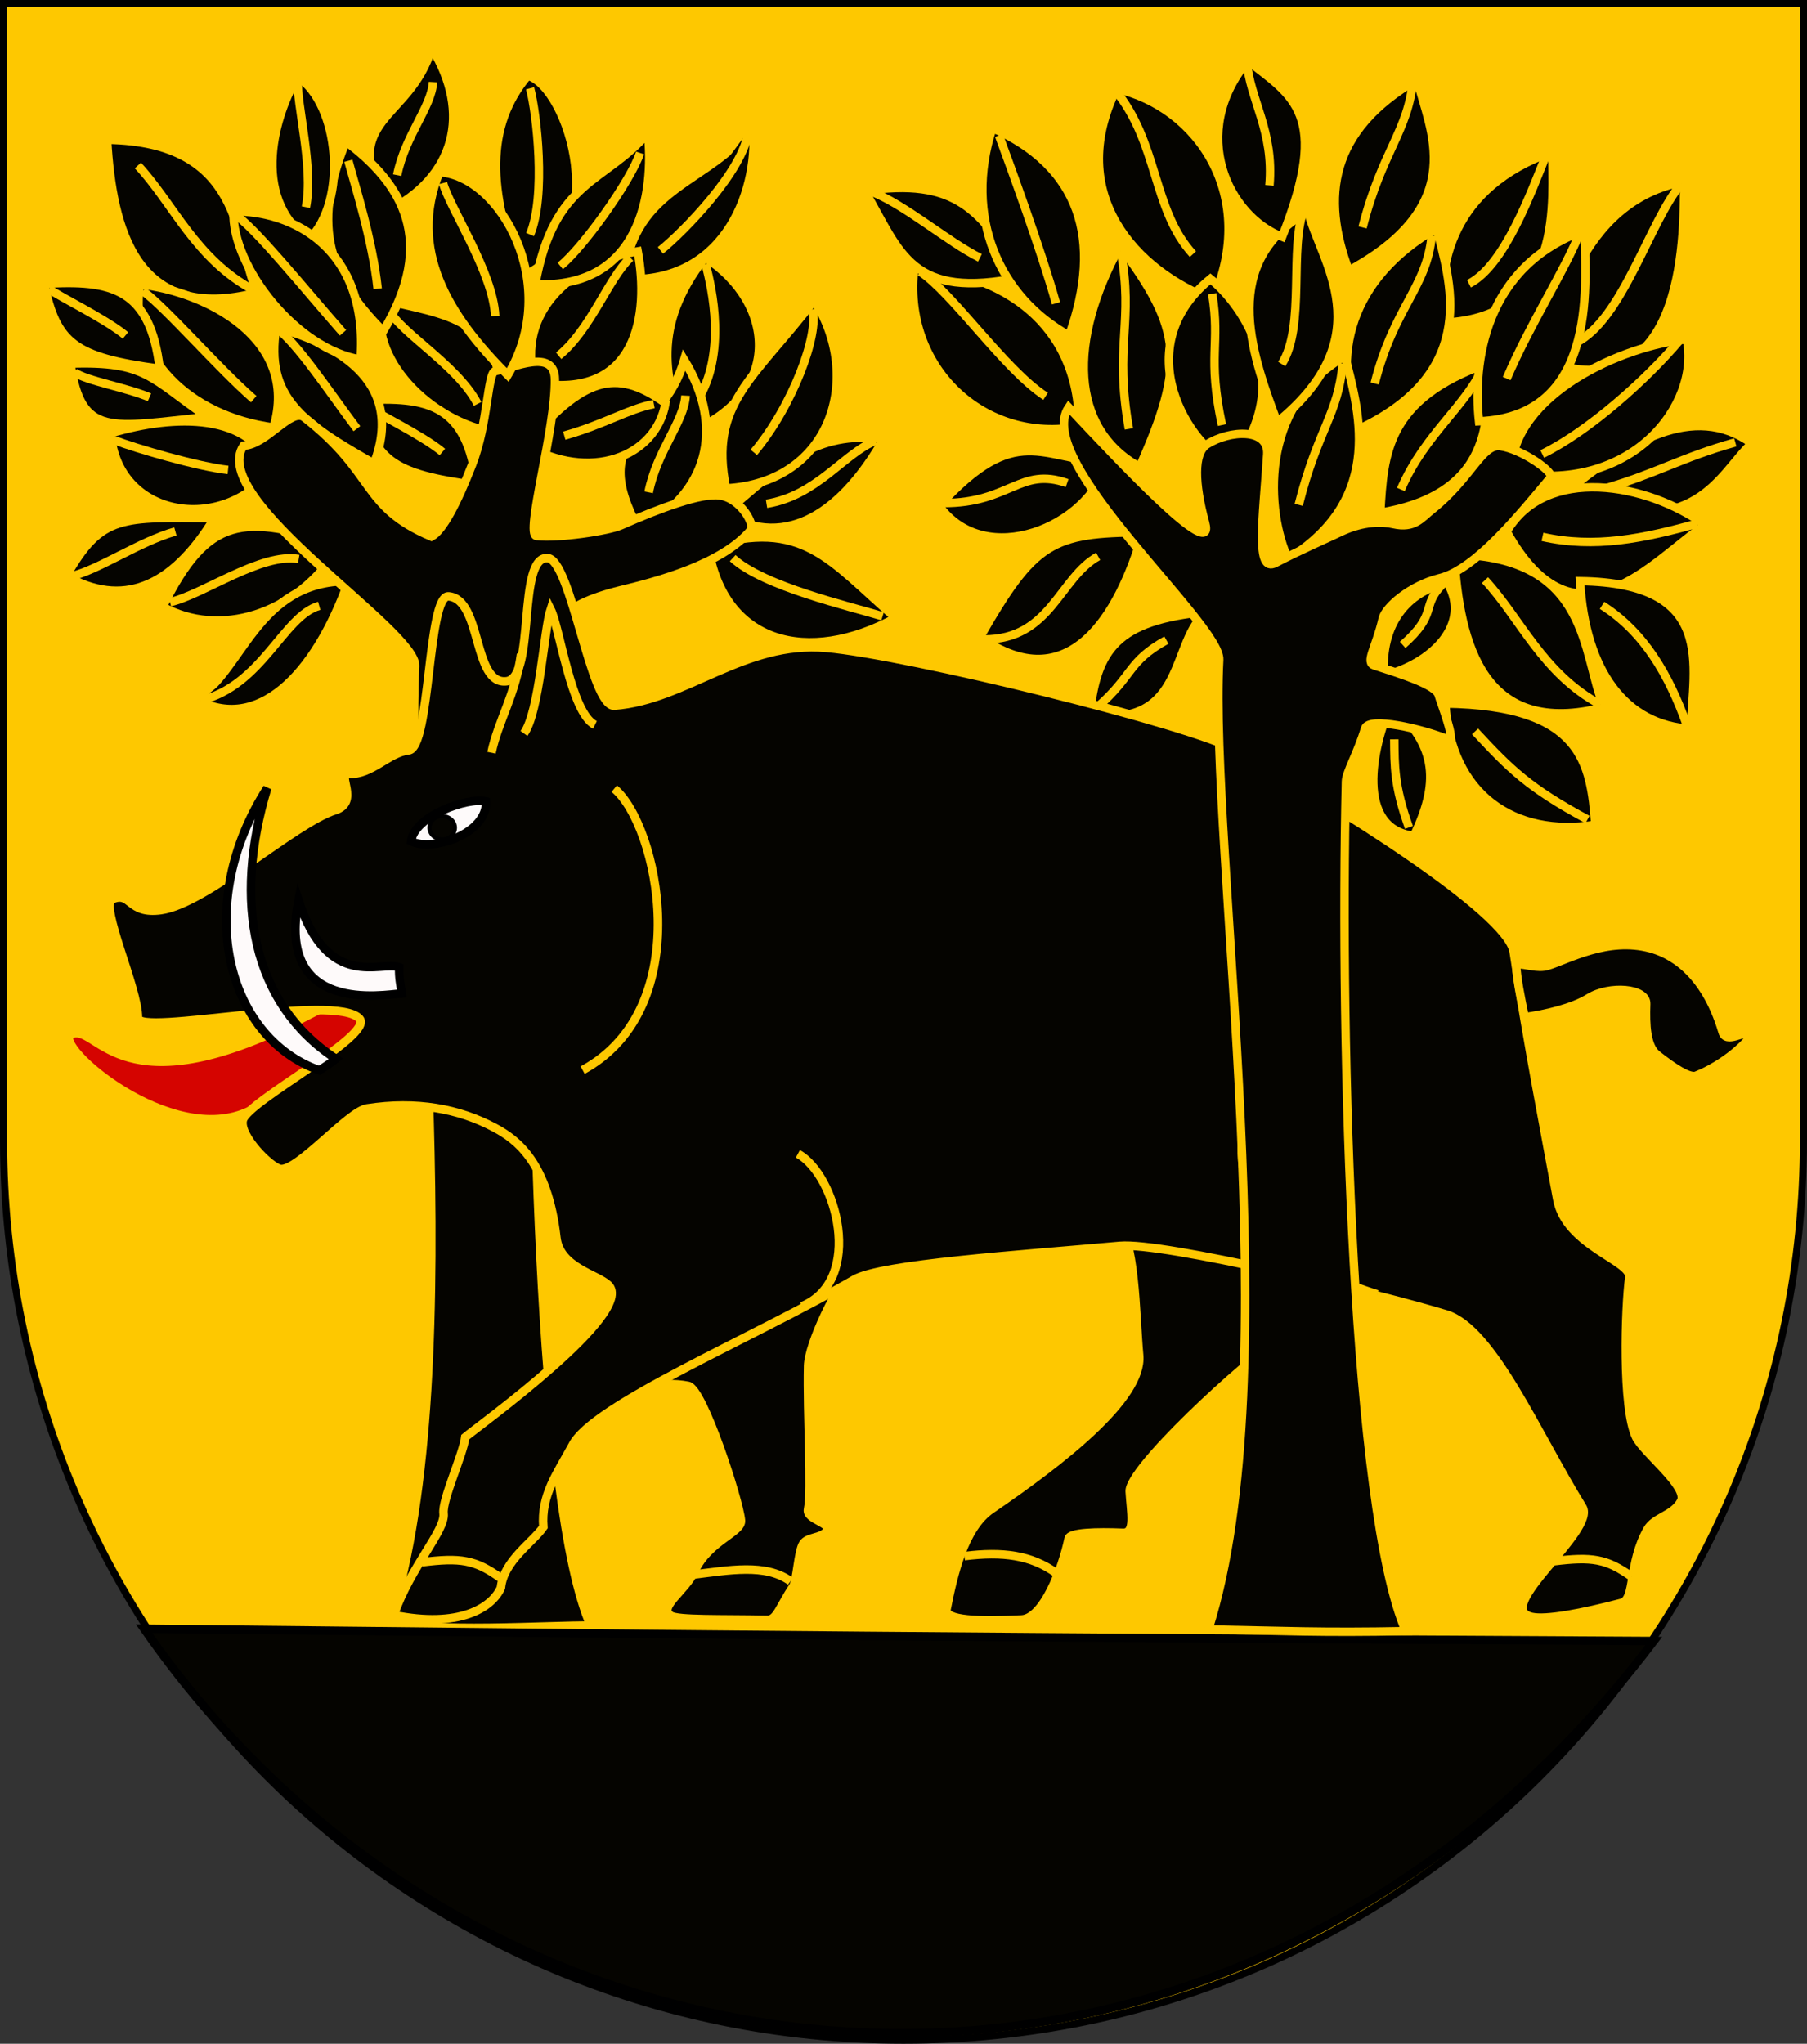 <?xml version="1.0" encoding="UTF-8" standalone="no"?>
<!-- Created with Inkscape (http://www.inkscape.org/) -->
<svg
   xmlns:ns="http://creativecommons.org/ns#"
   xmlns:dc="http://purl.org/dc/elements/1.1/"
   xmlns:cc="http://web.resource.org/cc/"
   xmlns:rdf="http://www.w3.org/1999/02/22-rdf-syntax-ns#"
   xmlns:svg="http://www.w3.org/2000/svg"
   xmlns="http://www.w3.org/2000/svg"
   xmlns:sodipodi="http://sodipodi.sourceforge.net/DTD/sodipodi-0.dtd"
   xmlns:inkscape="http://www.inkscape.org/namespaces/inkscape"
   width="763"
   height="863"
   id="svg2"
   version="1.1"
   inkscape:version="0.45.1"
   sodipodi:docname="Wappen Familie Borstenfeld.svg"
   sodipodi:version="0.32"
   inkscape:output_extension="org.inkscape.output.svg.inkscape"
   sodipodi:docbase="D:\Victor\Downloads\Wappen">
  <rect width="100%" height="100%" fill="#333333" stroke="none"/>
  <defs
     id="defs4">
    <inkscape:perspective
       sodipodi:type="inkscape:persp3d"
       inkscape:vp_x="0 : 526.18109 : 1"
       inkscape:vp_y="0 : 1000 : 0"
       inkscape:vp_z="744.09448 : 526.18109 : 1"
       inkscape:persp3d-origin="372.04724 : 350.78739 : 1"
       id="perspective10" />
    <inkscape:perspective
       id="perspective2828"
       inkscape:persp3d-origin="0.5 : 0.33333333 : 1"
       inkscape:vp_z="1 : 0.5 : 1"
       inkscape:vp_y="0 : 1000 : 0"
       inkscape:vp_x="0 : 0.5 : 1"
       sodipodi:type="inkscape:persp3d" />
    <inkscape:perspective
       id="perspective2828-7"
       inkscape:persp3d-origin="0.5 : 0.33333333 : 1"
       inkscape:vp_z="1 : 0.5 : 1"
       inkscape:vp_y="0 : 1000 : 0"
       inkscape:vp_x="0 : 0.5 : 1"
       sodipodi:type="inkscape:persp3d" />
    <inkscape:perspective
       id="perspective3640"
       inkscape:persp3d-origin="0.5 : 0.33333333 : 1"
       inkscape:vp_z="1 : 0.5 : 1"
       inkscape:vp_y="0 : 1000 : 0"
       inkscape:vp_x="0 : 0.5 : 1"
       sodipodi:type="inkscape:persp3d" />
    <inkscape:perspective
       id="perspective3670"
       inkscape:persp3d-origin="0.5 : 0.33333333 : 1"
       inkscape:vp_z="1 : 0.5 : 1"
       inkscape:vp_y="0 : 1000 : 0"
       inkscape:vp_x="0 : 0.5 : 1"
       sodipodi:type="inkscape:persp3d" />
    <inkscape:perspective
       id="perspective3693"
       inkscape:persp3d-origin="0.5 : 0.33333333 : 1"
       inkscape:vp_z="1 : 0.5 : 1"
       inkscape:vp_y="0 : 1000 : 0"
       inkscape:vp_x="0 : 0.5 : 1"
       sodipodi:type="inkscape:persp3d" />
    <inkscape:perspective
       id="perspective3720"
       inkscape:persp3d-origin="0.5 : 0.33333333 : 1"
       inkscape:vp_z="1 : 0.5 : 1"
       inkscape:vp_y="0 : 1000 : 0"
       inkscape:vp_x="0 : 0.5 : 1"
       sodipodi:type="inkscape:persp3d" />
    <inkscape:perspective
       id="perspective3747"
       inkscape:persp3d-origin="0.5 : 0.33333333 : 1"
       inkscape:vp_z="1 : 0.5 : 1"
       inkscape:vp_y="0 : 1000 : 0"
       inkscape:vp_x="0 : 0.5 : 1"
       sodipodi:type="inkscape:persp3d" />
    <inkscape:perspective
       id="perspective3763"
       inkscape:persp3d-origin="0.5 : 0.33333333 : 1"
       inkscape:vp_z="1 : 0.5 : 1"
       inkscape:vp_y="0 : 1000 : 0"
       inkscape:vp_x="0 : 0.5 : 1"
       sodipodi:type="inkscape:persp3d" />
    <inkscape:perspective
       id="perspective3792"
       inkscape:persp3d-origin="0.5 : 0.33333333 : 1"
       inkscape:vp_z="1 : 0.5 : 1"
       inkscape:vp_y="0 : 1000 : 0"
       inkscape:vp_x="0 : 0.5 : 1"
       sodipodi:type="inkscape:persp3d" />
    <inkscape:perspective
       id="perspective3814"
       inkscape:persp3d-origin="0.5 : 0.33333333 : 1"
       inkscape:vp_z="1 : 0.5 : 1"
       inkscape:vp_y="0 : 1000 : 0"
       inkscape:vp_x="0 : 0.5 : 1"
       sodipodi:type="inkscape:persp3d" />
    <inkscape:perspective
       id="perspective3841"
       inkscape:persp3d-origin="0.5 : 0.33333333 : 1"
       inkscape:vp_z="1 : 0.5 : 1"
       inkscape:vp_y="0 : 1000 : 0"
       inkscape:vp_x="0 : 0.5 : 1"
       sodipodi:type="inkscape:persp3d" />
    <inkscape:perspective
       id="perspective3841-5"
       inkscape:persp3d-origin="0.5 : 0.33333333 : 1"
       inkscape:vp_z="1 : 0.5 : 1"
       inkscape:vp_y="0 : 1000 : 0"
       inkscape:vp_x="0 : 0.5 : 1"
       sodipodi:type="inkscape:persp3d" />
    <inkscape:perspective
       id="perspective3872"
       inkscape:persp3d-origin="0.5 : 0.33333333 : 1"
       inkscape:vp_z="1 : 0.5 : 1"
       inkscape:vp_y="0 : 1000 : 0"
       inkscape:vp_x="0 : 0.5 : 1"
       sodipodi:type="inkscape:persp3d" />
    <inkscape:perspective
       id="perspective3898"
       inkscape:persp3d-origin="0.5 : 0.33333333 : 1"
       inkscape:vp_z="1 : 0.5 : 1"
       inkscape:vp_y="0 : 1000 : 0"
       inkscape:vp_x="0 : 0.5 : 1"
       sodipodi:type="inkscape:persp3d" />
    <inkscape:perspective
       id="perspective3920"
       inkscape:persp3d-origin="0.5 : 0.33333333 : 1"
       inkscape:vp_z="1 : 0.5 : 1"
       inkscape:vp_y="0 : 1000 : 0"
       inkscape:vp_x="0 : 0.5 : 1"
       sodipodi:type="inkscape:persp3d" />
    <inkscape:perspective
       id="perspective2860"
       inkscape:persp3d-origin="0.5 : 0.33333333 : 1"
       inkscape:vp_z="1 : 0.5 : 1"
       inkscape:vp_y="0 : 1000 : 0"
       inkscape:vp_x="0 : 0.5 : 1"
       sodipodi:type="inkscape:persp3d" />
    <inkscape:perspective
       id="perspective3672"
       inkscape:persp3d-origin="0.5 : 0.33333333 : 1"
       inkscape:vp_z="1 : 0.5 : 1"
       inkscape:vp_y="0 : 1000 : 0"
       inkscape:vp_x="0 : 0.5 : 1"
       sodipodi:type="inkscape:persp3d" />
    <inkscape:perspective
       id="perspective3695"
       inkscape:persp3d-origin="0.5 : 0.33333333 : 1"
       inkscape:vp_z="1 : 0.5 : 1"
       inkscape:vp_y="0 : 1000 : 0"
       inkscape:vp_x="0 : 0.5 : 1"
       sodipodi:type="inkscape:persp3d" />
    <inkscape:perspective
       id="perspective3261"
       inkscape:persp3d-origin="0.5 : 0.33333333 : 1"
       inkscape:vp_z="1 : 0.5 : 1"
       inkscape:vp_y="0 : 1000 : 0"
       inkscape:vp_x="0 : 0.5 : 1"
       sodipodi:type="inkscape:persp3d" />
    <inkscape:perspective
       id="perspective2828-1"
       inkscape:persp3d-origin="0.5 : 0.33333333 : 1"
       inkscape:vp_z="1 : 0.5 : 1"
       inkscape:vp_y="0 : 1000 : 0"
       inkscape:vp_x="0 : 0.5 : 1"
       sodipodi:type="inkscape:persp3d" />
    <inkscape:perspective
       id="perspective3652"
       inkscape:persp3d-origin="0.5 : 0.33333333 : 1"
       inkscape:vp_z="1 : 0.5 : 1"
       inkscape:vp_y="0 : 1000 : 0"
       inkscape:vp_x="0 : 0.5 : 1"
       sodipodi:type="inkscape:persp3d" />
    <inkscape:perspective
       id="perspective3652-2"
       inkscape:persp3d-origin="0.5 : 0.33333333 : 1"
       inkscape:vp_z="1 : 0.5 : 1"
       inkscape:vp_y="0 : 1000 : 0"
       inkscape:vp_x="0 : 0.5 : 1"
       sodipodi:type="inkscape:persp3d" />
    <inkscape:perspective
       id="perspective3652-5"
       inkscape:persp3d-origin="0.5 : 0.33333333 : 1"
       inkscape:vp_z="1 : 0.5 : 1"
       inkscape:vp_y="0 : 1000 : 0"
       inkscape:vp_x="0 : 0.5 : 1"
       sodipodi:type="inkscape:persp3d" />
    <inkscape:perspective
       id="perspective3727"
       inkscape:persp3d-origin="0.5 : 0.33333333 : 1"
       inkscape:vp_z="1 : 0.5 : 1"
       inkscape:vp_y="0 : 1000 : 0"
       inkscape:vp_x="0 : 0.5 : 1"
       sodipodi:type="inkscape:persp3d" />
    <inkscape:perspective
       id="perspective3843"
       inkscape:persp3d-origin="0.5 : 0.33333333 : 1"
       inkscape:vp_z="1 : 0.5 : 1"
       inkscape:vp_y="0 : 1000 : 0"
       inkscape:vp_x="0 : 0.5 : 1"
       sodipodi:type="inkscape:persp3d" />
    <inkscape:perspective
       id="perspective3970"
       inkscape:persp3d-origin="0.5 : 0.33333333 : 1"
       inkscape:vp_z="1 : 0.5 : 1"
       inkscape:vp_y="0 : 1000 : 0"
       inkscape:vp_x="0 : 0.5 : 1"
       sodipodi:type="inkscape:persp3d" />
    <inkscape:perspective
       id="perspective4007"
       inkscape:persp3d-origin="0.5 : 0.33333333 : 1"
       inkscape:vp_z="1 : 0.5 : 1"
       inkscape:vp_y="0 : 1000 : 0"
       inkscape:vp_x="0 : 0.5 : 1"
       sodipodi:type="inkscape:persp3d" />
    <inkscape:perspective
       id="perspective4062"
       inkscape:persp3d-origin="0.5 : 0.33333333 : 1"
       inkscape:vp_z="1 : 0.5 : 1"
       inkscape:vp_y="0 : 1000 : 0"
       inkscape:vp_x="0 : 0.5 : 1"
       sodipodi:type="inkscape:persp3d" />
    <inkscape:perspective
       id="perspective4153"
       inkscape:persp3d-origin="0.5 : 0.33333333 : 1"
       inkscape:vp_z="1 : 0.5 : 1"
       inkscape:vp_y="0 : 1000 : 0"
       inkscape:vp_x="0 : 0.5 : 1"
       sodipodi:type="inkscape:persp3d" />
    <inkscape:perspective
       id="perspective4316"
       inkscape:persp3d-origin="0.5 : 0.33333333 : 1"
       inkscape:vp_z="1 : 0.5 : 1"
       inkscape:vp_y="0 : 1000 : 0"
       inkscape:vp_x="0 : 0.5 : 1"
       sodipodi:type="inkscape:persp3d" />
    <inkscape:perspective
       id="perspective4316-9"
       inkscape:persp3d-origin="0.5 : 0.33333333 : 1"
       inkscape:vp_z="1 : 0.5 : 1"
       inkscape:vp_y="0 : 1000 : 0"
       inkscape:vp_x="0 : 0.5 : 1"
       sodipodi:type="inkscape:persp3d" />
    <inkscape:perspective
       id="perspective3098"
       inkscape:persp3d-origin="0.5 : 0.33333333 : 1"
       inkscape:vp_z="1 : 0.5 : 1"
       inkscape:vp_y="0 : 1000 : 0"
       inkscape:vp_x="0 : 0.5 : 1"
       sodipodi:type="inkscape:persp3d" />
    <inkscape:perspective
       id="perspective3122"
       inkscape:persp3d-origin="0.5 : 0.33333333 : 1"
       inkscape:vp_z="1 : 0.5 : 1"
       inkscape:vp_y="0 : 1000 : 0"
       inkscape:vp_x="0 : 0.5 : 1"
       sodipodi:type="inkscape:persp3d" />
    <inkscape:perspective
       id="perspective3146"
       inkscape:persp3d-origin="0.5 : 0.33333333 : 1"
       inkscape:vp_z="1 : 0.5 : 1"
       inkscape:vp_y="0 : 1000 : 0"
       inkscape:vp_x="0 : 0.5 : 1"
       sodipodi:type="inkscape:persp3d" />
    <inkscape:perspective
       id="perspective3146-0"
       inkscape:persp3d-origin="0.5 : 0.33333333 : 1"
       inkscape:vp_z="1 : 0.5 : 1"
       inkscape:vp_y="0 : 1000 : 0"
       inkscape:vp_x="0 : 0.5 : 1"
       sodipodi:type="inkscape:persp3d" />
    <inkscape:perspective
       id="perspective3177"
       inkscape:persp3d-origin="0.5 : 0.33333333 : 1"
       inkscape:vp_z="1 : 0.5 : 1"
       inkscape:vp_y="0 : 1000 : 0"
       inkscape:vp_x="0 : 0.5 : 1"
       sodipodi:type="inkscape:persp3d" />
    <inkscape:perspective
       id="perspective3177-8"
       inkscape:persp3d-origin="0.5 : 0.33333333 : 1"
       inkscape:vp_z="1 : 0.5 : 1"
       inkscape:vp_y="0 : 1000 : 0"
       inkscape:vp_x="0 : 0.5 : 1"
       sodipodi:type="inkscape:persp3d" />
    <inkscape:perspective
       id="perspective3208"
       inkscape:persp3d-origin="0.5 : 0.33333333 : 1"
       inkscape:vp_z="1 : 0.5 : 1"
       inkscape:vp_y="0 : 1000 : 0"
       inkscape:vp_x="0 : 0.5 : 1"
       sodipodi:type="inkscape:persp3d" />
    <inkscape:perspective
       id="perspective3208-4"
       inkscape:persp3d-origin="0.5 : 0.33333333 : 1"
       inkscape:vp_z="1 : 0.5 : 1"
       inkscape:vp_y="0 : 1000 : 0"
       inkscape:vp_x="0 : 0.5 : 1"
       sodipodi:type="inkscape:persp3d" />
    <inkscape:perspective
       id="perspective3208-5"
       inkscape:persp3d-origin="0.5 : 0.33333333 : 1"
       inkscape:vp_z="1 : 0.5 : 1"
       inkscape:vp_y="0 : 1000 : 0"
       inkscape:vp_x="0 : 0.5 : 1"
       sodipodi:type="inkscape:persp3d" />
    <inkscape:perspective
       id="perspective3706"
       inkscape:persp3d-origin="0.5 : 0.33333333 : 1"
       inkscape:vp_z="1 : 0.5 : 1"
       inkscape:vp_y="0 : 1000 : 0"
       inkscape:vp_x="0 : 0.5 : 1"
       sodipodi:type="inkscape:persp3d" />
    <inkscape:perspective
       id="perspective3728"
       inkscape:persp3d-origin="0.5 : 0.33333333 : 1"
       inkscape:vp_z="1 : 0.5 : 1"
       inkscape:vp_y="0 : 1000 : 0"
       inkscape:vp_x="0 : 0.5 : 1"
       sodipodi:type="inkscape:persp3d" />
    <inkscape:perspective
       id="perspective3750"
       inkscape:persp3d-origin="0.5 : 0.33333333 : 1"
       inkscape:vp_z="1 : 0.5 : 1"
       inkscape:vp_y="0 : 1000 : 0"
       inkscape:vp_x="0 : 0.5 : 1"
       sodipodi:type="inkscape:persp3d" />
    <inkscape:perspective
       id="perspective3778"
       inkscape:persp3d-origin="0.5 : 0.33333333 : 1"
       inkscape:vp_z="1 : 0.5 : 1"
       inkscape:vp_y="0 : 1000 : 0"
       inkscape:vp_x="0 : 0.5 : 1"
       sodipodi:type="inkscape:persp3d" />
    <inkscape:perspective
       id="perspective3800"
       inkscape:persp3d-origin="0.5 : 0.33333333 : 1"
       inkscape:vp_z="1 : 0.5 : 1"
       inkscape:vp_y="0 : 1000 : 0"
       inkscape:vp_x="0 : 0.5 : 1"
       sodipodi:type="inkscape:persp3d" />
    <inkscape:perspective
       id="perspective3837"
       inkscape:persp3d-origin="0.5 : 0.33333333 : 1"
       inkscape:vp_z="1 : 0.5 : 1"
       inkscape:vp_y="0 : 1000 : 0"
       inkscape:vp_x="0 : 0.5 : 1"
       sodipodi:type="inkscape:persp3d" />
    <inkscape:perspective
       id="perspective3904"
       inkscape:persp3d-origin="0.5 : 0.33333333 : 1"
       inkscape:vp_z="1 : 0.5 : 1"
       inkscape:vp_y="0 : 1000 : 0"
       inkscape:vp_x="0 : 0.5 : 1"
       sodipodi:type="inkscape:persp3d" />
    <inkscape:perspective
       id="perspective3904-4"
       inkscape:persp3d-origin="0.5 : 0.33333333 : 1"
       inkscape:vp_z="1 : 0.5 : 1"
       inkscape:vp_y="0 : 1000 : 0"
       inkscape:vp_x="0 : 0.5 : 1"
       sodipodi:type="inkscape:persp3d" />
    <inkscape:perspective
       id="perspective3904-3"
       inkscape:persp3d-origin="0.5 : 0.33333333 : 1"
       inkscape:vp_z="1 : 0.5 : 1"
       inkscape:vp_y="0 : 1000 : 0"
       inkscape:vp_x="0 : 0.5 : 1"
       sodipodi:type="inkscape:persp3d" />
    <inkscape:perspective
       id="perspective3953"
       inkscape:persp3d-origin="0.5 : 0.33333333 : 1"
       inkscape:vp_z="1 : 0.5 : 1"
       inkscape:vp_y="0 : 1000 : 0"
       inkscape:vp_x="0 : 0.5 : 1"
       sodipodi:type="inkscape:persp3d" />
    <inkscape:perspective
       id="perspective3975"
       inkscape:persp3d-origin="0.5 : 0.33333333 : 1"
       inkscape:vp_z="1 : 0.5 : 1"
       inkscape:vp_y="0 : 1000 : 0"
       inkscape:vp_x="0 : 0.5 : 1"
       sodipodi:type="inkscape:persp3d" />
    <inkscape:perspective
       id="perspective3975-8"
       inkscape:persp3d-origin="0.5 : 0.33333333 : 1"
       inkscape:vp_z="1 : 0.5 : 1"
       inkscape:vp_y="0 : 1000 : 0"
       inkscape:vp_x="0 : 0.5 : 1"
       sodipodi:type="inkscape:persp3d" />
    <inkscape:perspective
       id="perspective3975-7"
       inkscape:persp3d-origin="0.5 : 0.33333333 : 1"
       inkscape:vp_z="1 : 0.5 : 1"
       inkscape:vp_y="0 : 1000 : 0"
       inkscape:vp_x="0 : 0.5 : 1"
       sodipodi:type="inkscape:persp3d" />
    <inkscape:perspective
       id="perspective2858"
       inkscape:persp3d-origin="0.5 : 0.33333333 : 1"
       inkscape:vp_z="1 : 0.5 : 1"
       inkscape:vp_y="0 : 1000 : 0"
       inkscape:vp_x="0 : 0.5 : 1"
       sodipodi:type="inkscape:persp3d" />
    <inkscape:perspective
       id="perspective4105"
       inkscape:persp3d-origin="0.5 : 0.33333333 : 1"
       inkscape:vp_z="1 : 0.5 : 1"
       inkscape:vp_y="0 : 1000 : 0"
       inkscape:vp_x="0 : 0.5 : 1"
       sodipodi:type="inkscape:persp3d" />
    <inkscape:perspective
       id="perspective4123"
       inkscape:persp3d-origin="0.5 : 0.33333333 : 1"
       inkscape:vp_z="1 : 0.5 : 1"
       inkscape:vp_y="0 : 1000 : 0"
       inkscape:vp_x="0 : 0.5 : 1"
       sodipodi:type="inkscape:persp3d" />
    <inkscape:perspective
       id="perspective4137"
       inkscape:persp3d-origin="0.5 : 0.33333333 : 1"
       inkscape:vp_z="1 : 0.5 : 1"
       inkscape:vp_y="0 : 1000 : 0"
       inkscape:vp_x="0 : 0.5 : 1"
       sodipodi:type="inkscape:persp3d" />
    <inkscape:perspective
       id="perspective4151"
       inkscape:persp3d-origin="0.5 : 0.33333333 : 1"
       inkscape:vp_z="1 : 0.5 : 1"
       inkscape:vp_y="0 : 1000 : 0"
       inkscape:vp_x="0 : 0.5 : 1"
       sodipodi:type="inkscape:persp3d" />
    <inkscape:perspective
       id="perspective4165"
       inkscape:persp3d-origin="0.5 : 0.33333333 : 1"
       inkscape:vp_z="1 : 0.5 : 1"
       inkscape:vp_y="0 : 1000 : 0"
       inkscape:vp_x="0 : 0.5 : 1"
       sodipodi:type="inkscape:persp3d" />
    <inkscape:perspective
       id="perspective4904"
       inkscape:persp3d-origin="0.5 : 0.33333333 : 1"
       inkscape:vp_z="1 : 0.5 : 1"
       inkscape:vp_y="0 : 1000 : 0"
       inkscape:vp_x="0 : 0.5 : 1"
       sodipodi:type="inkscape:persp3d" />
    <filter
       id="filter3021-3"
       inkscape:label="Specular light"
       inkscape:menu="ABCs"
       inkscape:menu-tooltip="Basic specular bevel to use for building textures"
       color-interpolation-filters="sRGB">
      <feGaussianBlur
         id="feGaussianBlur3023-4"
         result="result0"
         in="SourceAlpha"
         stdDeviation="6" />
      <feSpecularLighting
         id="feSpecularLighting3025-4"
         specularExponent="25"
         specularConstant="1"
         surfaceScale="10"
         lighting-color="#ffffff"
         result="result1"
         in="result0">
        <feDistantLight
           id="feDistantLight3027-6"
           azimuth="235"
           elevation="45" />
      </feSpecularLighting>
      <feComposite
         k4="0"
         k1="0"
         id="feComposite3029-0"
         in2="result1"
         k3="1"
         k2="1"
         operator="arithmetic"
         result="result4"
         in="SourceGraphic" />
      <feComposite
         id="feComposite3031-6"
         in2="SourceAlpha"
         operator="in"
         result="result2"
         in="result4" />
    </filter>
    <filter
       id="filter3021"
       inkscape:label="Specular light"
       inkscape:menu="ABCs"
       inkscape:menu-tooltip="Basic specular bevel to use for building textures"
       color-interpolation-filters="sRGB">
      <feGaussianBlur
         id="feGaussianBlur3023"
         result="result0"
         in="SourceAlpha"
         stdDeviation="6" />
      <feSpecularLighting
         id="feSpecularLighting3025"
         specularExponent="25"
         specularConstant="1"
         surfaceScale="10"
         lighting-color="#ffffff"
         result="result1"
         in="result0">
        <feDistantLight
           id="feDistantLight3027"
           azimuth="235"
           elevation="45" />
      </feSpecularLighting>
      <feComposite
         k4="0"
         k1="0"
         id="feComposite3029"
         in2="result1"
         k3="1"
         k2="1"
         operator="arithmetic"
         result="result4"
         in="SourceGraphic" />
      <feComposite
         id="feComposite3031"
         in2="SourceAlpha"
         operator="in"
         result="result2"
         in="result4" />
    </filter>
    <filter
       id="filter2820-0"
       inkscape:label="Specular light"
       inkscape:menu="ABCs"
       inkscape:menu-tooltip="Basic specular bevel to use for building textures"
       color-interpolation-filters="sRGB">
      <feGaussianBlur
         id="feGaussianBlur2822-9"
         result="result0"
         in="SourceAlpha"
         stdDeviation="6" />
      <feSpecularLighting
         id="feSpecularLighting2824-00"
         specularExponent="25"
         specularConstant="1"
         surfaceScale="10"
         lighting-color="#ffffff"
         result="result1"
         in="result0">
        <feDistantLight
           id="feDistantLight2826-61"
           azimuth="235"
           elevation="45" />
      </feSpecularLighting>
      <feComposite
         k4="0"
         k1="0"
         id="feComposite2828-3"
         in2="result1"
         k3="1"
         k2="1"
         operator="arithmetic"
         result="result4"
         in="SourceGraphic" />
      <feComposite
         id="feComposite2830-8"
         in2="SourceAlpha"
         operator="in"
         result="result2"
         in="result4" />
    </filter>
    <filter
       id="filter2820-8"
       inkscape:label="Specular light"
       inkscape:menu="ABCs"
       inkscape:menu-tooltip="Basic specular bevel to use for building textures"
       color-interpolation-filters="sRGB">
      <feGaussianBlur
         id="feGaussianBlur2822-65"
         result="result0"
         in="SourceAlpha"
         stdDeviation="6" />
      <feSpecularLighting
         id="feSpecularLighting2824-0"
         specularExponent="25"
         specularConstant="1"
         surfaceScale="10"
         lighting-color="#ffffff"
         result="result1"
         in="result0">
        <feDistantLight
           id="feDistantLight2826-28"
           azimuth="235"
           elevation="45" />
      </feSpecularLighting>
      <feComposite
         k4="0"
         k1="0"
         id="feComposite2828-60"
         in2="result1"
         k3="1"
         k2="1"
         operator="arithmetic"
         result="result4"
         in="SourceGraphic" />
      <feComposite
         id="feComposite2830-24"
         in2="SourceAlpha"
         operator="in"
         result="result2"
         in="result4" />
    </filter>
    <filter
       id="filter2820-3"
       inkscape:label="Specular light"
       inkscape:menu="ABCs"
       inkscape:menu-tooltip="Basic specular bevel to use for building textures"
       color-interpolation-filters="sRGB">
      <feGaussianBlur
         id="feGaussianBlur2822-8"
         result="result0"
         in="SourceAlpha"
         stdDeviation="6" />
      <feSpecularLighting
         id="feSpecularLighting2824-74"
         specularExponent="25"
         specularConstant="1"
         surfaceScale="10"
         lighting-color="#ffffff"
         result="result1"
         in="result0">
        <feDistantLight
           id="feDistantLight2826-2"
           azimuth="235"
           elevation="45" />
      </feSpecularLighting>
      <feComposite
         k4="0"
         k1="0"
         id="feComposite2828-7"
         in2="result1"
         k3="1"
         k2="1"
         operator="arithmetic"
         result="result4"
         in="SourceGraphic" />
      <feComposite
         id="feComposite2830-79"
         in2="SourceAlpha"
         operator="in"
         result="result2"
         in="result4" />
    </filter>
    <filter
       id="filter2820-9"
       inkscape:label="Specular light"
       inkscape:menu="ABCs"
       inkscape:menu-tooltip="Basic specular bevel to use for building textures"
       color-interpolation-filters="sRGB">
      <feGaussianBlur
         id="feGaussianBlur2822-5"
         result="result0"
         in="SourceAlpha"
         stdDeviation="6" />
      <feSpecularLighting
         id="feSpecularLighting2824-43"
         specularExponent="25"
         specularConstant="1"
         surfaceScale="10"
         lighting-color="#ffffff"
         result="result1"
         in="result0">
        <feDistantLight
           id="feDistantLight2826-1"
           azimuth="235"
           elevation="45" />
      </feSpecularLighting>
      <feComposite
         k4="0"
         k1="0"
         id="feComposite2828-2"
         in2="result1"
         k3="1"
         k2="1"
         operator="arithmetic"
         result="result4"
         in="SourceGraphic" />
      <feComposite
         id="feComposite2830-3"
         in2="SourceAlpha"
         operator="in"
         result="result2"
         in="result4" />
    </filter>
    <filter
       id="filter2820-21"
       inkscape:label="Specular light"
       inkscape:menu="ABCs"
       inkscape:menu-tooltip="Basic specular bevel to use for building textures"
       color-interpolation-filters="sRGB">
      <feGaussianBlur
         id="feGaussianBlur2822-6"
         result="result0"
         in="SourceAlpha"
         stdDeviation="6" />
      <feSpecularLighting
         id="feSpecularLighting2824-8"
         specularExponent="25"
         specularConstant="1"
         surfaceScale="10"
         lighting-color="#ffffff"
         result="result1"
         in="result0">
        <feDistantLight
           id="feDistantLight2826-57"
           azimuth="235"
           elevation="45" />
      </feSpecularLighting>
      <feComposite
         k4="0"
         k1="0"
         id="feComposite2828-6"
         in2="result1"
         k3="1"
         k2="1"
         operator="arithmetic"
         result="result4"
         in="SourceGraphic" />
      <feComposite
         id="feComposite2830-1"
         in2="SourceAlpha"
         operator="in"
         result="result2"
         in="result4" />
    </filter>
    <filter
       id="filter2820-5"
       inkscape:label="Specular light"
       inkscape:menu="ABCs"
       inkscape:menu-tooltip="Basic specular bevel to use for building textures"
       color-interpolation-filters="sRGB">
      <feGaussianBlur
         id="feGaussianBlur2822-2"
         result="result0"
         in="SourceAlpha"
         stdDeviation="6" />
      <feSpecularLighting
         id="feSpecularLighting2824-7"
         specularExponent="25"
         specularConstant="1"
         surfaceScale="10"
         lighting-color="#ffffff"
         result="result1"
         in="result0">
        <feDistantLight
           id="feDistantLight2826-6"
           azimuth="235"
           elevation="45" />
      </feSpecularLighting>
      <feComposite
         k4="0"
         k1="0"
         id="feComposite2828-14"
         in2="result1"
         k3="1"
         k2="1"
         operator="arithmetic"
         result="result4"
         in="SourceGraphic" />
      <feComposite
         id="feComposite2830-2"
         in2="SourceAlpha"
         operator="in"
         result="result2"
         in="result4" />
    </filter>
    <filter
       id="filter2820-2"
       inkscape:label="Specular light"
       inkscape:menu="ABCs"
       inkscape:menu-tooltip="Basic specular bevel to use for building textures"
       color-interpolation-filters="sRGB">
      <feGaussianBlur
         id="feGaussianBlur2822-4"
         result="result0"
         in="SourceAlpha"
         stdDeviation="6" />
      <feSpecularLighting
         id="feSpecularLighting2824-5"
         specularExponent="25"
         specularConstant="1"
         surfaceScale="10"
         lighting-color="#ffffff"
         result="result1"
         in="result0">
        <feDistantLight
           id="feDistantLight2826-5"
           azimuth="235"
           elevation="45" />
      </feSpecularLighting>
      <feComposite
         k4="0"
         k1="0"
         id="feComposite2828-1"
         in2="result1"
         k3="1"
         k2="1"
         operator="arithmetic"
         result="result4"
         in="SourceGraphic" />
      <feComposite
         id="feComposite2830-7"
         in2="SourceAlpha"
         operator="in"
         result="result2"
         in="result4" />
    </filter>
    <filter
       id="filter2820-1"
       inkscape:label="Specular light"
       inkscape:menu="ABCs"
       inkscape:menu-tooltip="Basic specular bevel to use for building textures"
       color-interpolation-filters="sRGB">
      <feGaussianBlur
         id="feGaussianBlur2822-7"
         result="result0"
         in="SourceAlpha"
         stdDeviation="6" />
      <feSpecularLighting
         id="feSpecularLighting2824-4"
         specularExponent="25"
         specularConstant="1"
         surfaceScale="10"
         lighting-color="#ffffff"
         result="result1"
         in="result0">
        <feDistantLight
           id="feDistantLight2826-0"
           azimuth="235"
           elevation="45" />
      </feSpecularLighting>
      <feComposite
         k4="0"
         k1="0"
         id="feComposite2828-9"
         in2="result1"
         k3="1"
         k2="1"
         operator="arithmetic"
         result="result4"
         in="SourceGraphic" />
      <feComposite
         id="feComposite2830-4"
         in2="SourceAlpha"
         operator="in"
         result="result2"
         in="result4" />
    </filter>
    <filter
       id="filter2820"
       inkscape:label="Specular light"
       inkscape:menu="ABCs"
       inkscape:menu-tooltip="Basic specular bevel to use for building textures"
       color-interpolation-filters="sRGB">
      <feGaussianBlur
         id="feGaussianBlur2822"
         result="result0"
         in="SourceAlpha"
         stdDeviation="6" />
      <feSpecularLighting
         id="feSpecularLighting2824"
         specularExponent="25"
         specularConstant="1"
         surfaceScale="10"
         lighting-color="#ffffff"
         result="result1"
         in="result0">
        <feDistantLight
           id="feDistantLight2826"
           azimuth="235"
           elevation="45" />
      </feSpecularLighting>
      <feComposite
         k4="0"
         k1="0"
         id="feComposite2828"
         in2="result1"
         k3="1"
         k2="1"
         operator="arithmetic"
         result="result4"
         in="SourceGraphic" />
      <feComposite
         id="feComposite2830"
         in2="SourceAlpha"
         operator="in"
         result="result2"
         in="result4" />
    </filter>
    <filter
       id="filter3075"
       inkscape:label="Specular light"
       inkscape:menu="ABCs"
       inkscape:menu-tooltip="Basic specular bevel to use for building textures"
       color-interpolation-filters="sRGB">
      <feGaussianBlur
         id="feGaussianBlur3077"
         result="result0"
         in="SourceAlpha"
         stdDeviation="6" />
      <feSpecularLighting
         id="feSpecularLighting3079"
         specularExponent="25"
         specularConstant="1"
         surfaceScale="10"
         lighting-color="#ffffff"
         result="result1"
         in="result0">
        <feDistantLight
           id="feDistantLight3081"
           azimuth="235"
           elevation="45" />
      </feSpecularLighting>
      <feComposite
         k4="0"
         k1="0"
         id="feComposite3083"
         in2="result1"
         k3="1"
         k2="1"
         operator="arithmetic"
         result="result4"
         in="SourceGraphic" />
      <feComposite
         id="feComposite3085"
         in2="SourceAlpha"
         operator="in"
         result="result2"
         in="result4" />
    </filter>
    <filter
       id="filter3091"
       inkscape:label="Specular light"
       inkscape:menu="ABCs"
       inkscape:menu-tooltip="Basic specular bevel to use for building textures"
       color-interpolation-filters="sRGB">
      <feGaussianBlur
         id="feGaussianBlur3093"
         result="result0"
         in="SourceAlpha"
         stdDeviation="6" />
      <feSpecularLighting
         id="feSpecularLighting3095"
         specularExponent="25"
         specularConstant="1"
         surfaceScale="10"
         lighting-color="#ffffff"
         result="result1"
         in="result0">
        <feDistantLight
           id="feDistantLight3097"
           azimuth="235"
           elevation="45" />
      </feSpecularLighting>
      <feComposite
         k4="0"
         k1="0"
         id="feComposite3099"
         in2="result1"
         k3="1"
         k2="1"
         operator="arithmetic"
         result="result4"
         in="SourceGraphic" />
      <feComposite
         id="feComposite3101"
         in2="SourceAlpha"
         operator="in"
         result="result2"
         in="result4" />
    </filter>
    <inkscape:perspective
       id="perspective3044"
       inkscape:persp3d-origin="0.5 : 0.33333333 : 1"
       inkscape:vp_z="1 : 0.5 : 1"
       inkscape:vp_y="0 : 1000 : 0"
       inkscape:vp_x="0 : 0.5 : 1"
       sodipodi:type="inkscape:persp3d" />
    <inkscape:perspective
       id="perspective3075"
       inkscape:persp3d-origin="0.5 : 0.33333333 : 1"
       inkscape:vp_z="1 : 0.5 : 1"
       inkscape:vp_y="0 : 1000 : 0"
       inkscape:vp_x="0 : 0.5 : 1"
       sodipodi:type="inkscape:persp3d" />
    <inkscape:perspective
       id="perspective2880"
       inkscape:persp3d-origin="0.5 : 0.33333333 : 1"
       inkscape:vp_z="1 : 0.5 : 1"
       inkscape:vp_y="0 : 1000 : 0"
       inkscape:vp_x="0 : 0.5 : 1"
       sodipodi:type="inkscape:persp3d" />
    <inkscape:perspective
       id="perspective2880-1"
       inkscape:persp3d-origin="0.5 : 0.33333333 : 1"
       inkscape:vp_z="1 : 0.5 : 1"
       inkscape:vp_y="0 : 1000 : 0"
       inkscape:vp_x="0 : 0.5 : 1"
       sodipodi:type="inkscape:persp3d" />
    <inkscape:perspective
       id="perspective3293"
       inkscape:persp3d-origin="0.5 : 0.33333333 : 1"
       inkscape:vp_z="1 : 0.5 : 1"
       inkscape:vp_y="0 : 1000 : 0"
       inkscape:vp_x="0 : 0.5 : 1"
       sodipodi:type="inkscape:persp3d" />
    <inkscape:perspective
       id="perspective3315"
       inkscape:persp3d-origin="0.5 : 0.33333333 : 1"
       inkscape:vp_z="1 : 0.5 : 1"
       inkscape:vp_y="0 : 1000 : 0"
       inkscape:vp_x="0 : 0.5 : 1"
       sodipodi:type="inkscape:persp3d" />
    <inkscape:perspective
       id="perspective3315-4"
       inkscape:persp3d-origin="0.5 : 0.33333333 : 1"
       inkscape:vp_z="1 : 0.5 : 1"
       inkscape:vp_y="0 : 1000 : 0"
       inkscape:vp_x="0 : 0.5 : 1"
       sodipodi:type="inkscape:persp3d" />
    <inkscape:perspective
       id="perspective2970"
       inkscape:persp3d-origin="0.5 : 0.33333333 : 1"
       inkscape:vp_z="1 : 0.5 : 1"
       inkscape:vp_y="0 : 1000 : 0"
       inkscape:vp_x="0 : 0.5 : 1"
       sodipodi:type="inkscape:persp3d" />
    <inkscape:perspective
       id="perspective2992"
       inkscape:persp3d-origin="0.5 : 0.33333333 : 1"
       inkscape:vp_z="1 : 0.5 : 1"
       inkscape:vp_y="0 : 1000 : 0"
       inkscape:vp_x="0 : 0.5 : 1"
       sodipodi:type="inkscape:persp3d" />
    <inkscape:perspective
       id="perspective4137-1"
       inkscape:persp3d-origin="0.5 : 0.33333333 : 1"
       inkscape:vp_z="1 : 0.5 : 1"
       inkscape:vp_y="0 : 1000 : 0"
       inkscape:vp_x="0 : 0.5 : 1"
       sodipodi:type="inkscape:persp3d" />
    <inkscape:perspective
       id="perspective3094"
       inkscape:persp3d-origin="0.5 : 0.33333333 : 1"
       inkscape:vp_z="1 : 0.5 : 1"
       inkscape:vp_y="0 : 1000 : 0"
       inkscape:vp_x="0 : 0.5 : 1"
       sodipodi:type="inkscape:persp3d" />
    <inkscape:perspective
       id="perspective3116"
       inkscape:persp3d-origin="0.5 : 0.33333333 : 1"
       inkscape:vp_z="1 : 0.5 : 1"
       inkscape:vp_y="0 : 1000 : 0"
       inkscape:vp_x="0 : 0.5 : 1"
       sodipodi:type="inkscape:persp3d" />
    <inkscape:perspective
       id="perspective3140"
       inkscape:persp3d-origin="0.5 : 0.33333333 : 1"
       inkscape:vp_z="1 : 0.5 : 1"
       inkscape:vp_y="0 : 1000 : 0"
       inkscape:vp_x="0 : 0.5 : 1"
       sodipodi:type="inkscape:persp3d" />
    <inkscape:perspective
       id="perspective3935"
       inkscape:persp3d-origin="0.5 : 0.33333333 : 1"
       inkscape:vp_z="1 : 0.5 : 1"
       inkscape:vp_y="0 : 1000 : 0"
       inkscape:vp_x="0 : 0.5 : 1"
       sodipodi:type="inkscape:persp3d" />
    <inkscape:perspective
       id="perspective4452"
       inkscape:persp3d-origin="0.5 : 0.33333333 : 1"
       inkscape:vp_z="1 : 0.5 : 1"
       inkscape:vp_y="0 : 1000 : 0"
       inkscape:vp_x="0 : 0.5 : 1"
       sodipodi:type="inkscape:persp3d" />
    <inkscape:perspective
       id="perspective3008"
       inkscape:persp3d-origin="0.5 : 0.33333333 : 1"
       inkscape:vp_z="1 : 0.5 : 1"
       inkscape:vp_y="0 : 1000 : 0"
       inkscape:vp_x="0 : 0.5 : 1"
       sodipodi:type="inkscape:persp3d" />
    <inkscape:perspective
       id="perspective3031"
       inkscape:persp3d-origin="0.5 : 0.33333333 : 1"
       inkscape:vp_z="1 : 0.5 : 1"
       inkscape:vp_y="0 : 1000 : 0"
       inkscape:vp_x="0 : 0.5 : 1"
       sodipodi:type="inkscape:persp3d" />
    <inkscape:perspective
       id="perspective3494"
       inkscape:persp3d-origin="0.5 : 0.33333333 : 1"
       inkscape:vp_z="1 : 0.5 : 1"
       inkscape:vp_y="0 : 1000 : 0"
       inkscape:vp_x="0 : 0.5 : 1"
       sodipodi:type="inkscape:persp3d" />
    <inkscape:perspective
       id="perspective4224"
       inkscape:persp3d-origin="0.5 : 0.33333333 : 1"
       inkscape:vp_z="1 : 0.5 : 1"
       inkscape:vp_y="0 : 1000 : 0"
       inkscape:vp_x="0 : 0.5 : 1"
       sodipodi:type="inkscape:persp3d" />
    <inkscape:perspective
       id="perspective2922"
       inkscape:persp3d-origin="0.5 : 0.33333333 : 1"
       inkscape:vp_z="1 : 0.5 : 1"
       inkscape:vp_y="0 : 1000 : 0"
       inkscape:vp_x="0 : 0.5 : 1"
       sodipodi:type="inkscape:persp3d" />
    <inkscape:perspective
       id="perspective3353"
       inkscape:persp3d-origin="0.5 : 0.33333333 : 1"
       inkscape:vp_z="1 : 0.5 : 1"
       inkscape:vp_y="0 : 1000 : 0"
       inkscape:vp_x="0 : 0.5 : 1"
       sodipodi:type="inkscape:persp3d" />
    <inkscape:perspective
       id="perspective3512"
       inkscape:persp3d-origin="0.5 : 0.33333333 : 1"
       inkscape:vp_z="1 : 0.5 : 1"
       inkscape:vp_y="0 : 1000 : 0"
       inkscape:vp_x="0 : 0.5 : 1"
       sodipodi:type="inkscape:persp3d" />
    <inkscape:perspective
       id="perspective2907"
       inkscape:persp3d-origin="0.5 : 0.33333333 : 1"
       inkscape:vp_z="1 : 0.5 : 1"
       inkscape:vp_y="0 : 1000 : 0"
       inkscape:vp_x="0 : 0.5 : 1"
       sodipodi:type="inkscape:persp3d" />
    <inkscape:perspective
       id="perspective3980"
       inkscape:persp3d-origin="0.5 : 0.33333333 : 1"
       inkscape:vp_z="1 : 0.5 : 1"
       inkscape:vp_y="0 : 1000 : 0"
       inkscape:vp_x="0 : 0.5 : 1"
       sodipodi:type="inkscape:persp3d" />
    <inkscape:perspective
       id="perspective3289"
       inkscape:persp3d-origin="0.5 : 0.33333333 : 1"
       inkscape:vp_z="1 : 0.5 : 1"
       inkscape:vp_y="0 : 1000 : 0"
       inkscape:vp_x="0 : 0.5 : 1"
       sodipodi:type="inkscape:persp3d" />
  </defs>
  <sodipodi:namedview
     id="base"
     pagecolor="#ffffff"
     bordercolor="#666666"
     borderopacity="1.0"
     inkscape:pageopacity="0.0"
     inkscape:pageshadow="2"
     inkscape:zoom="0.6373117"
     inkscape:cx="381.50003"
     inkscape:cy="431.5"
     inkscape:document-units="px"
     inkscape:current-layer="layer1"
     showgrid="true"
     inkscape:window-width="1024"
     inkscape:window-height="746"
     inkscape:window-x="0"
     inkscape:window-y="0"
     inkscape:window-maximized="1"
     showguides="true"
     inkscape:guide-bbox="true">
    <inkscape:grid
       type="xygrid"
       id="grid2816"
       empspacing="5"
       visible="true"
       enabled="true"
       snapvisiblegridlinesonly="true" />
  </sodipodi:namedview>
  <g
     inkscape:label="Ebene 1"
     inkscape:groupmode="layer"
     id="layer1"
     transform="translate(-1.644, -192.036)">
    <path
       style="fill:#fec800;fill-opacity:1;stroke:rgb(0, 0, 0);stroke-width:3;stroke-miterlimit:4;stroke-opacity:1;stroke-dasharray:none"
       d="m 3.144,193.536 0,480 c 0,209.868 170.132,380 380,380 209.868,0 380,-170.132 380,-380 l 0,-480 -760,0 z"
       id="path2850-1" />
    <g
       id="g11110"
       transform="translate(-1.428,-22.138)">
      <path
         id="path8271"
         d="M 676.694,562.44 C 642.334,567.883 615.58,549.552 613.347,511.262 C 671.43,512.075 674.689,536.458 676.694,562.44 z "
         style="fill:#050400;fill-opacity:1;fill-rule:evenodd;stroke:#fec800;stroke-width:3.563;stroke-linecap:butt;stroke-linejoin:miter;stroke-miterlimit:4;stroke-dasharray:none;stroke-opacity:1;display:inline"
         sodipodi:nodetypes="ccc" />
      <path
         id="path8456"
         d="M 673.388,560.23 C 648.709,546.899 640.966,539.247 625.912,523.034"
         style="fill:#050400;fill-opacity:1;fill-rule:evenodd;stroke:#fec800;stroke-width:3.563;stroke-linecap:butt;stroke-linejoin:miter;stroke-miterlimit:4;stroke-dasharray:none;stroke-opacity:1;display:inline"
         sodipodi:nodetypes="cc" />
    </g>
    <g
       id="g10920"
       transform="translate(7.938,-6.34)">
      <path
         id="path8347"
         d="M 155.264,324.745 C 177.754,331.361 213.843,330.929 202.694,380.944 C 176.002,376.764 148.222,349.718 155.264,324.745 z "
         style="fill:#050400;fill-opacity:1;fill-rule:evenodd;stroke:#fec800;stroke-width:3.563;stroke-linecap:butt;stroke-linejoin:miter;stroke-miterlimit:4;stroke-dasharray:none;stroke-opacity:1;display:inline"
         sodipodi:nodetypes="ccc" />
      <path
         id="path8389"
         d="M 156.845,326.818 C 159.688,337.348 186.348,351.452 195.376,368.926"
         style="fill:#050400;fill-opacity:1;fill-rule:evenodd;stroke:#fec800;stroke-width:3.563;stroke-linecap:butt;stroke-linejoin:miter;stroke-miterlimit:4;stroke-dasharray:none;stroke-opacity:1;display:inline"
         sodipodi:nodetypes="cc" />
    </g>
    <g
       id="g11010"
       transform="translate(111.876,86.876)">
      <path
         id="path11012"
         d="M 42.224,274.24 C 70.906,272.434 87.041,276.214 91.03,310.087 C 54.705,305.205 47.566,299.214 42.224,274.24 z "
         style="fill:#050400;fill-opacity:1;fill-rule:evenodd;stroke:#fec800;stroke-width:3.563;stroke-linecap:butt;stroke-linejoin:miter;stroke-miterlimit:4;stroke-dasharray:none;stroke-opacity:1;display:inline"
         sodipodi:nodetypes="ccc" />
      <path
         id="path11014"
         d="M 44.228,276.373 C 49.135,279.885 68.226,289.077 76.566,296.024"
         style="fill:#050400;fill-opacity:1;fill-rule:evenodd;stroke:#fec800;stroke-width:3.563;stroke-linecap:butt;stroke-linejoin:miter;stroke-miterlimit:4;stroke-dasharray:none;stroke-opacity:1;display:inline"
         sodipodi:nodetypes="cc" />
    </g>
    <g
       id="g11130"
       transform="translate(4.285,-8.569)">
      <path
         id="path8353"
         d="M 114.004,338.781 C 137.182,345.397 169.142,360.405 155.241,396.384 C 125.797,379.571 109.026,368.667 114.004,338.781 z "
         style="fill:#050400;fill-opacity:1;fill-rule:evenodd;stroke:#fec800;stroke-width:3.563;stroke-linecap:butt;stroke-linejoin:miter;stroke-miterlimit:4;stroke-dasharray:none;stroke-opacity:1;display:inline"
         sodipodi:nodetypes="ccc" />
      <path
         id="path8399"
         d="M 113.659,338.808 C 122.695,345.128 136.969,366.952 148.062,381.619"
         style="fill:#050400;fill-opacity:1;fill-rule:evenodd;stroke:#fec800;stroke-width:3.563;stroke-linecap:butt;stroke-linejoin:miter;stroke-miterlimit:4;stroke-dasharray:none;stroke-opacity:1;display:inline"
         sodipodi:nodetypes="cc" />
    </g>
    <g
       id="g10952"
       transform="translate(10.427,-7.279)">
      <path
         id="path8361"
         d="M 37.997,382.245 C 65.302,374.123 97.263,373.691 106.067,397.739 C 84.88,425.14 40.587,417.746 37.997,382.245 z "
         style="fill:#050400;fill-opacity:1;fill-rule:evenodd;stroke:#fec800;stroke-width:3.563;stroke-linecap:butt;stroke-linejoin:miter;stroke-miterlimit:4;stroke-dasharray:none;stroke-opacity:1;display:inline"
         sodipodi:nodetypes="ccc" />
      <path
         id="path8408"
         d="M 39.35,385.128 C 48.385,388.64 75.045,396.428 87.513,397.761"
         style="fill:#050400;fill-opacity:1;fill-rule:evenodd;stroke:#fec800;stroke-width:3.563;stroke-linecap:butt;stroke-linejoin:miter;stroke-miterlimit:4;stroke-dasharray:none;stroke-opacity:1;display:inline"
         sodipodi:nodetypes="cc" />
    </g>
    <g
       id="g10960"
       transform="translate(-1.01,-7.574)">
      <path
         id="path8363"
         d="M 71.367,455.794 C 90.416,417.493 105.175,416.36 146.318,429.881 C 127.883,460.089 94.599,468.836 71.367,455.794 z "
         style="fill:#050400;fill-opacity:1;fill-rule:evenodd;stroke:#fec800;stroke-width:3.563;stroke-linecap:butt;stroke-linejoin:miter;stroke-miterlimit:4;stroke-dasharray:none;stroke-opacity:1;display:inline"
         sodipodi:nodetypes="ccc" />
      <path
         id="path8410"
         d="M 74.44,453.905 C 88.98,450.4 112.887,432.922 128.796,435.658"
         style="fill:#050400;fill-opacity:1;fill-rule:evenodd;stroke:#fec800;stroke-width:3.563;stroke-linecap:butt;stroke-linejoin:miter;stroke-miterlimit:4;stroke-dasharray:none;stroke-opacity:1;display:inline"
         sodipodi:nodetypes="cc" />
    </g>
    <g
       id="g11134"
       transform="translate(11.426,-25.708)">
      <path
         id="path8367"
         d="M 72.743,512.941 C 92.48,502.012 98.295,462.981 137.374,463.167 C 123.067,503.201 98.727,527.387 72.743,512.941 z "
         style="fill:#050400;fill-opacity:1;fill-rule:evenodd;stroke:#fec800;stroke-width:3.563;stroke-linecap:butt;stroke-linejoin:miter;stroke-miterlimit:4;stroke-dasharray:none;stroke-opacity:1;display:inline"
         sodipodi:nodetypes="ccc" />
      <path
         id="path8412"
         d="M 74.784,513.559 C 101.021,507.246 109.791,477.838 125.012,473.556"
         style="fill:#050400;fill-opacity:1;fill-rule:evenodd;stroke:#fec800;stroke-width:3.563;stroke-linecap:butt;stroke-linejoin:miter;stroke-miterlimit:4;stroke-dasharray:none;stroke-opacity:1;display:inline"
         sodipodi:nodetypes="cc" />
    </g>
    <g
       id="g11000"
       transform="translate(9.138,4.999)">
      <path
         id="path8323"
         d="M 370.724,447.96 C 333.611,468.14 297.913,458.934 291.552,417.836 C 331.745,405.789 342.573,423.58 370.724,447.96 z "
         style="fill:#050400;fill-opacity:1;fill-rule:evenodd;stroke:#fec800;stroke-width:3.563;stroke-linecap:butt;stroke-linejoin:miter;stroke-miterlimit:4;stroke-dasharray:none;stroke-opacity:1;display:inline"
         sodipodi:nodetypes="ccc" />
      <path
         id="path8369"
         d="M 365.173,447.281 C 351.503,443.073 314.862,434.719 301.872,422.718"
         style="fill:#050400;fill-opacity:1;fill-rule:evenodd;stroke:#fec800;stroke-width:3.563;stroke-linecap:butt;stroke-linejoin:miter;stroke-miterlimit:4;stroke-dasharray:none;stroke-opacity:1;display:inline"
         sodipodi:nodetypes="cc" />
    </g>
    <g
       id="g10996"
       transform="translate(-17.137,-0.715)">
      <path
         id="path8325"
         d="M 391.999,378.027 C 374.84,408.033 351.526,425.495 324.523,409.662 C 349.58,388.492 362.471,374.702 391.999,378.027 z "
         style="fill:#050400;fill-opacity:1;fill-rule:evenodd;stroke:#fec800;stroke-width:3.563;stroke-linecap:butt;stroke-linejoin:miter;stroke-miterlimit:4;stroke-dasharray:none;stroke-opacity:1;display:inline"
         sodipodi:nodetypes="ccc" />
      <path
         id="path8371"
         d="M 388.535,378.812 C 374.865,384.43 363.682,402.043 342.436,405.481"
         style="fill:#050400;fill-opacity:1;fill-rule:evenodd;stroke:#fec800;stroke-width:3.563;stroke-linecap:butt;stroke-linejoin:miter;stroke-miterlimit:4;stroke-dasharray:none;stroke-opacity:1;display:inline"
         sodipodi:nodetypes="cc" />
    </g>
    <g
       id="g10988"
       transform="translate(-2.993,3.03)">
      <path
         id="path8329"
         d="M 302.329,297.725 C 332.646,317.204 335.478,356.423 294.026,372.172 C 285.368,349.597 279.683,326.684 302.329,297.725 z "
         style="fill:#050400;fill-opacity:1;fill-rule:evenodd;stroke:#fec800;stroke-width:3.563;stroke-linecap:butt;stroke-linejoin:miter;stroke-miterlimit:4;stroke-dasharray:none;stroke-opacity:1;display:inline"
         sodipodi:nodetypes="ccc" />
      <path
         id="path8375"
         d="M 302.566,300.56 C 305.409,311.09 311.427,338.529 299.126,358.108"
         style="fill:#050400;fill-opacity:1;fill-rule:evenodd;stroke:#fec800;stroke-width:3.563;stroke-linecap:butt;stroke-linejoin:miter;stroke-miterlimit:4;stroke-dasharray:none;stroke-opacity:1;display:inline"
         sodipodi:nodetypes="cc" />
    </g>
    <g
       id="g11004"
       transform="matrix(1.03,0,0,1.039,95.743,135.048)">
      <path
         id="path11006"
         d="M 189.142,201.226 C 206.127,228.896 198.869,255.835 170.519,270.058 C 148.644,230.085 180.035,232.516 189.142,201.226 z "
         style="fill:#050400;fill-opacity:1;fill-rule:evenodd;stroke:#fec800;stroke-width:3.563;stroke-linecap:butt;stroke-linejoin:miter;stroke-miterlimit:4;stroke-dasharray:none;stroke-opacity:1;display:inline"
         sodipodi:nodetypes="ccc" />
      <path
         id="path11008"
         d="M 189.689,215.641 C 189.092,226.171 177.908,238.17 174.552,254.942"
         style="fill:#050400;fill-opacity:1;fill-rule:evenodd;stroke:#fec800;stroke-width:3.563;stroke-linecap:butt;stroke-linejoin:miter;stroke-miterlimit:4;stroke-dasharray:none;stroke-opacity:1;display:inline"
         sodipodi:nodetypes="cc" />
    </g>
    <g
       id="g10964"
       transform="translate(-5.087,-10.186)">
      <path
         id="path8331"
         d="M 287.731,372.468 C 283.645,395.456 255.515,405.9 228.513,390.068 C 252.881,361.879 266.461,357.212 287.731,372.468 z "
         style="fill:#050400;fill-opacity:1;fill-rule:evenodd;stroke:#fec800;stroke-width:3.563;stroke-linecap:butt;stroke-linejoin:miter;stroke-miterlimit:4;stroke-dasharray:none;stroke-opacity:1;display:inline"
         sodipodi:nodetypes="ccc" />
      <path
         id="path8377"
         d="M 282.824,372.846 C 271.907,374.955 262.099,381.339 244.982,386.181"
         style="fill:#050400;fill-opacity:1;fill-rule:evenodd;stroke:#fec800;stroke-width:3.563;stroke-linecap:butt;stroke-linejoin:miter;stroke-miterlimit:4;stroke-dasharray:none;stroke-opacity:1;display:inline"
         sodipodi:nodetypes="cc" />
    </g>
    <g
       id="g10984"
       transform="translate(-14.096,16.159)">
      <path
         id="path8335"
         d="M 333.584,228.436 C 336.428,253.78 323.473,295.818 279.182,293.758 C 282.909,253.639 317.13,253.183 333.584,228.436 z "
         style="fill:#050400;fill-opacity:1;fill-rule:evenodd;stroke:#fec800;stroke-width:3.563;stroke-linecap:butt;stroke-linejoin:miter;stroke-miterlimit:4;stroke-dasharray:none;stroke-opacity:1;display:inline"
         sodipodi:nodetypes="ccc" />
      <path
         id="path8381"
         d="M 331.771,231.08 C 329.798,247.927 304.165,273.962 294.616,281.611"
         style="fill:#050400;fill-opacity:1;fill-rule:evenodd;stroke:#fec800;stroke-width:3.563;stroke-linecap:butt;stroke-linejoin:miter;stroke-miterlimit:4;stroke-dasharray:none;stroke-opacity:1;display:inline"
         sodipodi:nodetypes="cc" />
    </g>
    <g
       id="g10968"
       transform="translate(-8.584,5.555)">
      <path
         id="path8333"
         d="M 279.502,292.604 C 284.411,318.65 279.712,355.776 236.109,348.101 C 227.451,317.105 253.415,296.999 279.502,292.604 z "
         style="fill:#050400;fill-opacity:1;fill-rule:evenodd;stroke:#fec800;stroke-width:3.563;stroke-linecap:butt;stroke-linejoin:miter;stroke-miterlimit:4;stroke-dasharray:none;stroke-opacity:1;display:inline"
         sodipodi:nodetypes="ccc" />
      <path
         id="path8379"
         d="M 276.383,295.296 C 266.841,304.423 259.786,325.545 246.109,336.703"
         style="fill:#050400;fill-opacity:1;fill-rule:evenodd;stroke:#fec800;stroke-width:3.563;stroke-linecap:butt;stroke-linejoin:miter;stroke-miterlimit:4;stroke-dasharray:none;stroke-opacity:1;display:inline"
         sodipodi:nodetypes="cc" />
    </g>
    <path
       sodipodi:nodetypes="ccscscssssssssccc"
       style="fill:#050400;fill-opacity:1;fill-rule:evenodd;stroke:#fec800;stroke-width:3.563;stroke-linecap:butt;stroke-linejoin:miter;stroke-miterlimit:4;stroke-dasharray:none;stroke-opacity:1;display:inline"
       d="M 251.016,878.456 C 235.824,878.172 180.354,881.919 166.457,876.268 C 200.794,768.852 172.753,552.323 176.947,473.253 C 177.75,458.12 89.012,403.064 104.473,380.238 C 113.925,380.036 124.656,364.051 130.077,368.264 C 160.626,392.008 153.999,406.001 183.8,418.642 C 188.559,416.148 194.59,404.658 201.005,388.213 C 207.752,370.919 207.492,349.302 210.729,348.757 C 218.578,347.436 235.726,338.91 235.95,352.123 C 236.305,373.046 223.165,417.766 228.167,418.358 C 237.195,419.425 258.441,416.257 263.794,413.892 C 280.33,406.583 297.738,400.177 305.466,401.235 C 314.676,402.495 320.421,413.769 318.694,415.826 C 306.403,430.474 278.777,437.603 263.588,441.3 C 251.115,444.337 240.536,449.003 239.427,453.818 C 239.629,477.313 230.947,499.98 227.434,522.641 C 224.781,634.671 228.742,827.799 251.016,878.456 z "
       id="path8269" />
    <g
       id="g10972"
       transform="translate(-1.392,7.716)">
      <path
         id="path8339"
         d="M 225.882,216.278 C 242.867,220.788 263.131,283.519 223.084,301.251 C 208.921,264.64 208.052,237.516 225.882,216.278 z "
         style="fill:#050400;fill-opacity:1;fill-rule:evenodd;stroke:#fec800;stroke-width:3.563;stroke-linecap:butt;stroke-linejoin:miter;stroke-miterlimit:4;stroke-dasharray:none;stroke-opacity:1;display:inline"
         sodipodi:nodetypes="ccc" />
      <path
         id="path8385"
         d="M 226.843,221.606 C 229.686,232.137 233.64,267.295 226.843,283.365"
         style="fill:#050400;fill-opacity:1;fill-rule:evenodd;stroke:#fec800;stroke-width:3.563;stroke-linecap:butt;stroke-linejoin:miter;stroke-miterlimit:4;stroke-dasharray:none;stroke-opacity:1;display:inline"
         sodipodi:nodetypes="cc" />
    </g>
    <g
       id="g10976"
       transform="translate(-5.207,11.054)">
      <path
         id="path8345"
         d="M 189.142,201.226 C 206.127,228.896 198.869,255.835 170.519,270.058 C 148.644,230.085 180.035,232.516 189.142,201.226 z "
         style="fill:#050400;fill-opacity:1;fill-rule:evenodd;stroke:#fec800;stroke-width:3.563;stroke-linecap:butt;stroke-linejoin:miter;stroke-miterlimit:4;stroke-dasharray:none;stroke-opacity:1;display:inline"
         sodipodi:nodetypes="ccc" />
      <path
         id="path8393"
         d="M 189.689,215.641 C 189.092,226.171 177.908,238.17 174.552,254.942"
         style="fill:#050400;fill-opacity:1;fill-rule:evenodd;stroke:#fec800;stroke-width:3.563;stroke-linecap:butt;stroke-linejoin:miter;stroke-miterlimit:4;stroke-dasharray:none;stroke-opacity:1;display:inline"
         sodipodi:nodetypes="cc" />
    </g>
    <g
       id="g10924">
      <path
         id="path8341"
         d="M 187.193,264.74 C 213.122,266.443 238.89,312.331 216.044,350.416 C 190.729,325.181 173.957,297.433 187.193,264.74 z "
         style="fill:#050400;fill-opacity:1;fill-rule:evenodd;stroke:#fec800;stroke-width:3.563;stroke-linecap:butt;stroke-linejoin:miter;stroke-miterlimit:4;stroke-dasharray:none;stroke-opacity:1;display:inline"
         sodipodi:nodetypes="ccc" />
      <path
         id="path8387"
         d="M 188.71,269.329 C 191.553,279.86 209.956,307.298 210.728,325.474"
         style="fill:#050400;fill-opacity:1;fill-rule:evenodd;stroke:#fec800;stroke-width:3.563;stroke-linecap:butt;stroke-linejoin:miter;stroke-miterlimit:4;stroke-dasharray:none;stroke-opacity:1;display:inline"
         sodipodi:nodetypes="cc" />
    </g>
    <g
       id="g10992"
       transform="translate(-9.089,-4.168)">
      <path
         id="path8327"
         d="M 354.5,323.064 C 375.184,355.175 362.191,400.008 317.299,402.423 C 310.017,366.514 329.101,356.233 354.5,323.064 z "
         style="fill:#050400;fill-opacity:1;fill-rule:evenodd;stroke:#fec800;stroke-width:3.563;stroke-linecap:butt;stroke-linejoin:miter;stroke-miterlimit:4;stroke-dasharray:none;stroke-opacity:1;display:inline"
         sodipodi:nodetypes="ccc" />
      <path
         id="path8373"
         d="M 353.789,326.878 C 356.632,337.408 345.448,367.654 329.019,387.233"
         style="fill:#050400;fill-opacity:1;fill-rule:evenodd;stroke:#fec800;stroke-width:3.563;stroke-linecap:butt;stroke-linejoin:miter;stroke-miterlimit:4;stroke-dasharray:none;stroke-opacity:1;display:inline"
         sodipodi:nodetypes="cc" />
    </g>
    <g
       id="g10980"
       transform="translate(-17.536,24.137)">
      <path
         id="path8337"
         d="M 292.733,223.999 C 295.577,249.343 289.502,289.978 245.211,287.918 C 253.066,243.587 274.902,245.237 292.733,223.999 z "
         style="fill:#050400;fill-opacity:1;fill-rule:evenodd;stroke:#fec800;stroke-width:3.563;stroke-linecap:butt;stroke-linejoin:miter;stroke-miterlimit:4;stroke-dasharray:none;stroke-opacity:1;display:inline"
         sodipodi:nodetypes="ccc" />
      <path
         id="path8383"
         d="M 289.456,232.484 C 285.419,244.418 265.291,272.558 255.741,280.207"
         style="fill:#050400;fill-opacity:1;fill-rule:evenodd;stroke:#fec800;stroke-width:3.563;stroke-linecap:butt;stroke-linejoin:miter;stroke-miterlimit:4;stroke-dasharray:none;stroke-opacity:1;display:inline"
         sodipodi:nodetypes="cc" />
    </g>
    <g
       id="g10928"
       transform="translate(5.829,9.185)">
      <path
         id="path8343"
         d="M 141.863,242.633 C 165.729,260.478 180.488,284.61 157.642,322.694 C 132.327,297.459 128.628,275.326 141.863,242.633 z "
         style="fill:#050400;fill-opacity:1;fill-rule:evenodd;stroke:#fec800;stroke-width:3.563;stroke-linecap:butt;stroke-linejoin:miter;stroke-miterlimit:4;stroke-dasharray:none;stroke-opacity:1;display:inline"
         sodipodi:nodetypes="ccc" />
      <path
         id="path8391"
         d="M 142.901,250.731 C 145.744,261.262 153.138,284.489 155.286,304.771"
         style="fill:#050400;fill-opacity:1;fill-rule:evenodd;stroke:#fec800;stroke-width:3.563;stroke-linecap:butt;stroke-linejoin:miter;stroke-miterlimit:4;stroke-dasharray:none;stroke-opacity:1;display:inline"
         sodipodi:nodetypes="cc" />
    </g>
    <g
       id="g10936"
       transform="translate(13.028,7.402)">
      <path
         id="path8351"
         d="M 114.244,217.021 C 131.917,228.549 135.668,269.525 119.014,285.853 C 93.699,267.636 105.137,232.169 114.244,217.021 z "
         style="fill:#050400;fill-opacity:1;fill-rule:evenodd;stroke:#fec800;stroke-width:3.563;stroke-linecap:butt;stroke-linejoin:miter;stroke-miterlimit:4;stroke-dasharray:none;stroke-opacity:1;display:inline"
         sodipodi:nodetypes="ccc" />
      <path
         id="path8395"
         d="M 114.347,218.097 C 113.75,228.627 121.144,255.364 117.787,272.136"
         style="fill:#050400;fill-opacity:1;fill-rule:evenodd;stroke:#fec800;stroke-width:3.563;stroke-linecap:butt;stroke-linejoin:miter;stroke-miterlimit:4;stroke-dasharray:none;stroke-opacity:1;display:inline"
         sodipodi:nodetypes="cc" />
    </g>
    <g
       id="g11140"
       transform="translate(-578.088,-189.186)">
      <path
         id="path11142"
         d="M 688.291,504.76 C 637.417,517.922 627.177,478.538 624.944,440.247 C 683.027,441.061 678.717,482.988 688.291,504.76 z "
         style="fill:#050400;fill-opacity:1;fill-rule:evenodd;stroke:#fec800;stroke-width:3.563;stroke-linecap:butt;stroke-linejoin:miter;stroke-miterlimit:4;stroke-dasharray:none;stroke-opacity:1;display:inline"
         sodipodi:nodetypes="ccc" />
      <path
         id="path11144"
         d="M 686.805,503.734 C 662.126,490.403 653.007,467.311 637.953,451.098"
         style="fill:#050400;fill-opacity:1;fill-rule:evenodd;stroke:#fec800;stroke-width:3.563;stroke-linecap:butt;stroke-linejoin:miter;stroke-miterlimit:4;stroke-dasharray:none;stroke-opacity:1;display:inline"
         sodipodi:nodetypes="cc" />
    </g>
    <g
       id="g10932"
       transform="translate(21.117,9.212)">
      <path
         id="path8349"
         d="M 79.135,272.109 C 103.688,271.707 136.337,287.417 132.756,334.625 C 106.065,330.444 78.284,295.679 79.135,272.109 z "
         style="fill:#050400;fill-opacity:1;fill-rule:evenodd;stroke:#fec800;stroke-width:3.563;stroke-linecap:butt;stroke-linejoin:miter;stroke-miterlimit:4;stroke-dasharray:none;stroke-opacity:1;display:inline"
         sodipodi:nodetypes="ccc" />
      <path
         id="path8397"
         d="M 79.945,273.54 C 88.98,279.86 108.759,304.491 125.356,323.369"
         style="fill:#050400;fill-opacity:1;fill-rule:evenodd;stroke:#fec800;stroke-width:3.563;stroke-linecap:butt;stroke-linejoin:miter;stroke-miterlimit:4;stroke-dasharray:none;stroke-opacity:1;display:inline"
         sodipodi:nodetypes="cc" />
    </g>
    <g
       id="g10944"
       transform="translate(25.392,6.333)">
      <path
         id="path8355"
         d="M 35.364,305.796 C 63.358,308.903 102.887,328.824 91.738,366.206 C 55.414,361.324 30.385,335.682 35.364,305.796 z "
         style="fill:#050400;fill-opacity:1;fill-rule:evenodd;stroke:#fec800;stroke-width:3.563;stroke-linecap:butt;stroke-linejoin:miter;stroke-miterlimit:4;stroke-dasharray:none;stroke-opacity:1;display:inline"
         sodipodi:nodetypes="ccc" />
      <path
         id="path8401"
         d="M 36.597,308.631 C 45.633,314.95 68.852,341.687 83.385,354.248"
         style="fill:#050400;fill-opacity:1;fill-rule:evenodd;stroke:#fec800;stroke-width:3.563;stroke-linecap:butt;stroke-linejoin:miter;stroke-miterlimit:4;stroke-dasharray:none;stroke-opacity:1;display:inline"
         sodipodi:nodetypes="cc" />
    </g>
    <g
       id="g10940"
       transform="translate(-21.947,37.668)">
      <path
         id="path8357"
         d="M 42.224,274.24 C 70.906,272.434 87.041,276.214 91.03,310.087 C 54.705,305.205 47.566,299.214 42.224,274.24 z "
         style="fill:#050400;fill-opacity:1;fill-rule:evenodd;stroke:#fec800;stroke-width:3.563;stroke-linecap:butt;stroke-linejoin:miter;stroke-miterlimit:4;stroke-dasharray:none;stroke-opacity:1;display:inline"
         sodipodi:nodetypes="ccc" />
      <path
         id="path8403"
         d="M 44.228,276.373 C 49.135,279.885 68.226,289.077 76.566,296.024"
         style="fill:#050400;fill-opacity:1;fill-rule:evenodd;stroke:#fec800;stroke-width:3.563;stroke-linecap:butt;stroke-linejoin:miter;stroke-miterlimit:4;stroke-dasharray:none;stroke-opacity:1;display:inline"
         sodipodi:nodetypes="cc" />
    </g>
    <g
       id="g10948"
       transform="translate(21.28,-3.555)">
      <path
         id="path8359"
         d="M 10.131,349.141 C 42.253,348.037 43.939,355.326 67.881,371.654 C 26.74,375.895 14.785,380.431 10.131,349.141 z "
         style="fill:#050400;fill-opacity:1;fill-rule:evenodd;stroke:#fec800;stroke-width:3.563;stroke-linecap:butt;stroke-linejoin:miter;stroke-miterlimit:4;stroke-dasharray:none;stroke-opacity:1;display:inline"
         sodipodi:nodetypes="ccc" />
      <path
         id="path8406"
         d="M 11.828,352.845 C 16.735,356.357 33.762,359.232 43.478,363.372"
         style="fill:#050400;fill-opacity:1;fill-rule:evenodd;stroke:#fec800;stroke-width:3.563;stroke-linecap:butt;stroke-linejoin:miter;stroke-miterlimit:4;stroke-dasharray:none;stroke-opacity:1;display:inline"
         sodipodi:nodetypes="cc" />
    </g>
    <g
       id="g10956"
       transform="translate(14.68,-18.51)">
      <path
         id="path8365"
         d="M 14.947,453.821 C 29.868,427.451 38.435,429.125 77.513,429.312 C 59.078,459.52 38.178,466.863 14.947,453.821 z "
         style="fill:#050400;fill-opacity:1;fill-rule:evenodd;stroke:#fec800;stroke-width:3.563;stroke-linecap:butt;stroke-linejoin:miter;stroke-miterlimit:4;stroke-dasharray:none;stroke-opacity:1;display:inline"
         sodipodi:nodetypes="ccc" />
      <path
         id="path8414"
         d="M 16.988,453.905 C 28.776,451.102 45.803,439.239 61.023,434.957"
         style="fill:#050400;fill-opacity:1;fill-rule:evenodd;stroke:#fec800;stroke-width:3.563;stroke-linecap:butt;stroke-linejoin:miter;stroke-miterlimit:4;stroke-dasharray:none;stroke-opacity:1;display:inline"
         sodipodi:nodetypes="cc" />
    </g>
    <g
       id="g11118"
       transform="translate(-2.856,-12.14)">
      <path
         id="path8277"
         d="M 601.51,557.153 C 576.782,554.174 583.743,519.702 591.831,501.764 C 612.071,519.421 611.89,535.382 601.51,557.153 z "
         style="fill:#050400;fill-opacity:1;fill-rule:evenodd;stroke:#fec800;stroke-width:3.563;stroke-linecap:butt;stroke-linejoin:miter;stroke-miterlimit:4;stroke-dasharray:none;stroke-opacity:1;display:inline"
         sodipodi:nodetypes="ccc" />
      <path
         id="path8466"
         d="M 593.23,516.367 C 593.321,527.599 593.146,536.088 599.422,553.563"
         style="fill:#050400;fill-opacity:1;fill-rule:evenodd;stroke:#fec800;stroke-width:3.563;stroke-linecap:butt;stroke-linejoin:miter;stroke-miterlimit:4;stroke-dasharray:none;stroke-opacity:1;display:inline"
         sodipodi:nodetypes="cc" />
    </g>
    <g
       id="g11114"
       transform="translate(0,-4.285)">
      <path
         id="path8279"
         d="M 585.966,481.6 C 584.633,459.672 595.722,446.254 612.754,442.353 C 623.361,460.01 605.979,476.672 585.966,481.6 z "
         style="fill:#050400;fill-opacity:1;fill-rule:evenodd;stroke:#fec800;stroke-width:3.563;stroke-linecap:butt;stroke-linejoin:miter;stroke-miterlimit:4;stroke-dasharray:none;stroke-opacity:1;display:inline"
         sodipodi:nodetypes="ccc" />
      <path
         id="path8464"
         d="M 610.431,443.378 C 601.578,452.505 608.972,455.38 593.918,468.644"
         style="fill:#050400;fill-opacity:1;fill-rule:evenodd;stroke:#fec800;stroke-width:3.563;stroke-linecap:butt;stroke-linejoin:miter;stroke-miterlimit:4;stroke-dasharray:none;stroke-opacity:1;display:inline"
         sodipodi:nodetypes="cc" />
    </g>
    <g
       id="g11016">
      <path
         id="path8321"
         d="M 511.375,450.322 C 495.592,462.082 503.241,499.896 461.789,493.889 C 464.828,466.402 472.903,454.016 511.375,450.322 z "
         style="fill:#050400;fill-opacity:1;fill-rule:evenodd;stroke:#fec800;stroke-width:3.563;stroke-linecap:butt;stroke-linejoin:miter;stroke-miterlimit:4;stroke-dasharray:none;stroke-opacity:1;display:inline"
         sodipodi:nodetypes="ccc" />
      <path
         id="path8462"
         d="M 494.151,462.327 C 477.729,471.454 480.306,477.136 465.253,490.4"
         style="fill:#050400;fill-opacity:1;fill-rule:evenodd;stroke:#fec800;stroke-width:3.563;stroke-linecap:butt;stroke-linejoin:miter;stroke-miterlimit:4;stroke-dasharray:none;stroke-opacity:1;display:inline"
         sodipodi:nodetypes="cc" />
    </g>
    <g
       id="g11020"
       transform="translate(2.142,-1.197)">
      <path
         id="path8319"
         d="M 482.133,418.014 C 471.855,453.635 450.605,488.643 413.282,462.283 C 436.274,422.163 443.661,418.199 482.133,418.014 z "
         style="fill:#050400;fill-opacity:1;fill-rule:evenodd;stroke:#fec800;stroke-width:3.563;stroke-linecap:butt;stroke-linejoin:miter;stroke-miterlimit:4;stroke-dasharray:none;stroke-opacity:1;display:inline"
         sodipodi:nodetypes="ccc" />
      <path
         id="path8460"
         d="M 463.189,428.148 C 446.766,437.274 443.151,463.309 415.025,463.238"
         style="fill:#050400;fill-opacity:1;fill-rule:evenodd;stroke:#fec800;stroke-width:3.563;stroke-linecap:butt;stroke-linejoin:miter;stroke-miterlimit:4;stroke-dasharray:none;stroke-opacity:1;display:inline"
         sodipodi:nodetypes="cc" />
    </g>
    <g
       id="g11024"
       transform="translate(10.712,2.142)">
      <path
         id="path8317"
         d="M 458.395,385.202 C 450.869,412.401 406.914,430.565 387.48,403.504 C 420.105,367.595 430.932,383.983 458.395,385.202 z "
         style="fill:#050400;fill-opacity:1;fill-rule:evenodd;stroke:#fec800;stroke-width:3.563;stroke-linecap:butt;stroke-linejoin:miter;stroke-miterlimit:4;stroke-dasharray:none;stroke-opacity:1;display:inline"
         sodipodi:nodetypes="ccc" />
      <path
         id="path8458"
         d="M 441.515,393.901 C 421.652,386.886 417.35,402.393 389.223,402.322"
         style="fill:#050400;fill-opacity:1;fill-rule:evenodd;stroke:#fec800;stroke-width:3.563;stroke-linecap:butt;stroke-linejoin:miter;stroke-miterlimit:4;stroke-dasharray:none;stroke-opacity:1;display:inline"
         sodipodi:nodetypes="cc" />
    </g>
    <g
       id="g11028"
       transform="translate(7.141,1.443)">
      <path
         id="path8313"
         d="M 450.123,370.714 C 410.259,378.262 375.248,345.895 380.584,303.394 C 417.337,306.085 450.182,326.684 450.123,370.714 z "
         style="fill:#050400;fill-opacity:1;fill-rule:evenodd;stroke:#fec800;stroke-width:3.563;stroke-linecap:butt;stroke-linejoin:miter;stroke-miterlimit:4;stroke-dasharray:none;stroke-opacity:1;display:inline"
         sodipodi:nodetypes="ccc" />
      <path
         id="path8416"
         d="M 383.031,305.306 C 396.883,314.433 418.726,346.784 436.011,357.942"
         style="fill:#050400;fill-opacity:1;fill-rule:evenodd;stroke:#fec800;stroke-width:3.563;stroke-linecap:butt;stroke-linejoin:miter;stroke-miterlimit:4;stroke-dasharray:none;stroke-opacity:1;display:inline"
         sodipodi:nodetypes="cc" />
    </g>
    <g
       id="g11032"
       transform="translate(19.995,20.71)">
      <path
         id="path8315"
         d="M 412.91,288.404 C 366.165,298.058 362.117,278.324 346.811,251.964 C 384.94,246.233 396.456,259.814 412.91,288.404 z "
         style="fill:#050400;fill-opacity:1;fill-rule:evenodd;stroke:#fec800;stroke-width:3.563;stroke-linecap:butt;stroke-linejoin:miter;stroke-miterlimit:4;stroke-dasharray:none;stroke-opacity:1;display:inline"
         sodipodi:nodetypes="ccc" />
      <path
         id="path8418"
         d="M 349.316,252.135 C 363.856,257.753 381.571,273.26 395.416,280.207"
         style="fill:#050400;fill-opacity:1;fill-rule:evenodd;stroke:#fec800;stroke-width:3.563;stroke-linecap:butt;stroke-linejoin:miter;stroke-miterlimit:4;stroke-dasharray:none;stroke-opacity:1;display:inline"
         sodipodi:nodetypes="cc" />
    </g>
    <g
       id="g11036"
       transform="translate(14.282,14.282)">
      <path
         id="path8311"
         d="M 438.791,319.481 C 409.247,303.168 394.19,269.398 406.406,231.809 C 443.159,248.063 453.299,278.761 438.791,319.481 z "
         style="fill:#050400;fill-opacity:1;fill-rule:evenodd;stroke:#fec800;stroke-width:3.563;stroke-linecap:butt;stroke-linejoin:miter;stroke-miterlimit:4;stroke-dasharray:none;stroke-opacity:1;display:inline"
         sodipodi:nodetypes="ccc" />
      <path
         id="path8420"
         d="M 409.177,234.94 C 414.084,248.278 426.982,283.436 433.258,305.823"
         style="fill:#050400;fill-opacity:1;fill-rule:evenodd;stroke:#fec800;stroke-width:3.563;stroke-linecap:butt;stroke-linejoin:miter;stroke-miterlimit:4;stroke-dasharray:none;stroke-opacity:1;display:inline"
         sodipodi:nodetypes="cc" />
    </g>
    <g
       id="g11040"
       transform="translate(9.284,16.425)">
      <path
         id="path8309"
         d="M 473.557,372.819 C 444.013,356.506 443.405,319.227 465.254,279.533 C 491.686,314.735 492.881,329.292 473.557,372.819 z "
         style="fill:#050400;fill-opacity:1;fill-rule:evenodd;stroke:#fec800;stroke-width:3.563;stroke-linecap:butt;stroke-linejoin:miter;stroke-miterlimit:4;stroke-dasharray:none;stroke-opacity:1;display:inline"
         sodipodi:nodetypes="ccc" />
      <path
         id="path8422"
         d="M 465.597,281.611 C 471.192,311.792 462.761,320.983 469.037,356.705"
         style="fill:#050400;fill-opacity:1;fill-rule:evenodd;stroke:#fec800;stroke-width:3.563;stroke-linecap:butt;stroke-linejoin:miter;stroke-miterlimit:4;stroke-dasharray:none;stroke-opacity:1;display:inline"
         sodipodi:nodetypes="cc" />
    </g>
    <g
       id="g11044"
       transform="translate(-4.285,11.426)">
      <path
         id="path8307"
         d="M 517.993,307.2 C 485.697,295.097 455.502,262.731 477.351,218.124 C 512.04,225.956 537.317,263.672 517.993,307.2 z "
         style="fill:#050400;fill-opacity:1;fill-rule:evenodd;stroke:#fec800;stroke-width:3.563;stroke-linecap:butt;stroke-linejoin:miter;stroke-miterlimit:4;stroke-dasharray:none;stroke-opacity:1;display:inline"
         sodipodi:nodetypes="ccc" />
      <path
         id="path8424"
         d="M 476.606,218.448 C 495.274,240.909 492.347,269.049 509.632,287.927"
         style="fill:#050400;fill-opacity:1;fill-rule:evenodd;stroke:#fec800;stroke-width:3.563;stroke-linecap:butt;stroke-linejoin:miter;stroke-miterlimit:4;stroke-dasharray:none;stroke-opacity:1;display:inline"
         sodipodi:nodetypes="cc" />
    </g>
    <g
       id="g11056"
       transform="translate(2.142,4.999)">
      <path
         id="path8303"
         d="M 519.581,383.346 C 501.734,376.157 474.98,333.965 510.59,304.798 C 524.638,316.138 547.162,348.942 519.581,383.346 z "
         style="fill:#050400;fill-opacity:1;fill-rule:evenodd;stroke:#fec800;stroke-width:3.563;stroke-linecap:butt;stroke-linejoin:miter;stroke-miterlimit:4;stroke-dasharray:none;stroke-opacity:1;display:inline"
         sodipodi:nodetypes="ccc" />
      <path
         id="path8426"
         d="M 511.352,311.087 C 514.883,332.846 509.204,337.125 515.48,366.53"
         style="fill:#050400;fill-opacity:1;fill-rule:evenodd;stroke:#fec800;stroke-width:3.563;stroke-linecap:butt;stroke-linejoin:miter;stroke-miterlimit:4;stroke-dasharray:none;stroke-opacity:1;display:inline"
         sodipodi:nodetypes="cc" />
    </g>
    <g
       id="g11068"
       transform="translate(-11.426,8.569)">
      <path
         id="path8299"
         d="M 582.609,297.725 C 570.955,266.674 574.475,238.518 611.461,217.071 C 616.564,238.237 634.272,269.638 582.609,297.725 z "
         style="fill:#050400;fill-opacity:1;fill-rule:evenodd;stroke:#fec800;stroke-width:3.563;stroke-linecap:butt;stroke-linejoin:miter;stroke-miterlimit:4;stroke-dasharray:none;stroke-opacity:1;display:inline"
         sodipodi:nodetypes="ccc" />
      <path
         id="path8428"
         d="M 609.743,217.044 C 607.77,238.804 596.587,247.293 588.414,279.505"
         style="fill:#050400;fill-opacity:1;fill-rule:evenodd;stroke:#fec800;stroke-width:3.563;stroke-linecap:butt;stroke-linejoin:miter;stroke-miterlimit:4;stroke-dasharray:none;stroke-opacity:1;display:inline"
         sodipodi:nodetypes="cc" />
    </g>
    <g
       id="g11072"
       transform="translate(-21.205,23.566)">
      <path
         id="path8291"
         d="M 632.316,304.743 C 629.606,280.008 635.879,247.642 678.369,232.511 C 677.968,250.87 684.667,302.623 632.316,304.743 z "
         style="fill:#050400;fill-opacity:1;fill-rule:evenodd;stroke:#fec800;stroke-width:3.563;stroke-linecap:butt;stroke-linejoin:miter;stroke-miterlimit:4;stroke-dasharray:none;stroke-opacity:1;display:inline"
         sodipodi:nodetypes="ccc" />
      <path
         id="path8438"
         d="M 676.14,232.835 C 669.35,249.682 658.167,280.629 643.114,288.278"
         style="fill:#050400;fill-opacity:1;fill-rule:evenodd;stroke:#fec800;stroke-width:3.563;stroke-linecap:butt;stroke-linejoin:miter;stroke-miterlimit:4;stroke-dasharray:none;stroke-opacity:1;display:inline"
         sodipodi:nodetypes="cc" />
    </g>
    <g
       id="g11064"
       transform="translate(-12.854,11.313)">
      <path
         id="path8297"
         d="M 588.164,361.941 C 576.509,330.89 584.158,298.523 621.144,277.076 C 626.247,298.242 640.514,337.362 588.164,361.941 z "
         style="fill:#050400;fill-opacity:1;fill-rule:evenodd;stroke:#fec800;stroke-width:3.563;stroke-linecap:butt;stroke-linejoin:miter;stroke-miterlimit:4;stroke-dasharray:none;stroke-opacity:1;display:inline"
         sodipodi:nodetypes="ccc" />
      <path
         id="path8430"
         d="M 619.032,280.207 C 617.059,301.967 603.123,310.456 594.95,342.668"
         style="fill:#050400;fill-opacity:1;fill-rule:evenodd;stroke:#fec800;stroke-width:3.563;stroke-linecap:butt;stroke-linejoin:miter;stroke-miterlimit:4;stroke-dasharray:none;stroke-opacity:1;display:inline"
         sodipodi:nodetypes="cc" />
    </g>
    <g
       id="g11060"
       transform="translate(-5.713,4.999)">
      <path
         id="path8295"
         d="M 551.262,422.999 C 542.36,403.878 538.311,358.879 575.297,337.432 C 580.4,358.598 593.292,397.016 551.262,422.999 z "
         style="fill:#050400;fill-opacity:1;fill-rule:evenodd;stroke:#fec800;stroke-width:3.563;stroke-linecap:butt;stroke-linejoin:miter;stroke-miterlimit:4;stroke-dasharray:none;stroke-opacity:1;display:inline"
         sodipodi:nodetypes="ccc" />
      <path
         id="path8432"
         d="M 574.309,340.563 C 572.335,362.322 563.904,368.005 555.731,400.217"
         style="fill:#050400;fill-opacity:1;fill-rule:evenodd;stroke:#fec800;stroke-width:3.563;stroke-linecap:butt;stroke-linejoin:miter;stroke-miterlimit:4;stroke-dasharray:none;stroke-opacity:1;display:inline"
         sodipodi:nodetypes="cc" />
    </g>
    <g
       id="g11080"
       transform="translate(-1.799,-4.999)">
      <path
         id="path8293"
         d="M 586.256,413.524 C 587.674,388.087 589.13,365.546 631.621,350.416 C 631.219,368.774 637.231,405.087 586.256,413.524 z "
         style="fill:#050400;fill-opacity:1;fill-rule:evenodd;stroke:#fec800;stroke-width:3.563;stroke-linecap:butt;stroke-linejoin:miter;stroke-miterlimit:4;stroke-dasharray:none;stroke-opacity:1;display:inline"
         sodipodi:nodetypes="ccc" />
      <path
         id="path8434"
         d="M 630.041,351.09 C 623.251,367.937 605.187,379.936 594.95,403.726"
         style="fill:#050400;fill-opacity:1;fill-rule:evenodd;stroke:#fec800;stroke-width:3.563;stroke-linecap:butt;stroke-linejoin:miter;stroke-miterlimit:4;stroke-dasharray:none;stroke-opacity:1;display:inline"
         sodipodi:nodetypes="cc" />
    </g>
    <g
       id="g11052"
       transform="translate(-4.285,16.425)">
      <path
         id="path8301"
         d="M 545.203,353.87 C 533.548,322.819 521.244,286.242 558.229,264.795 C 563.332,285.96 589.985,317.361 545.203,353.87 z "
         style="fill:#050400;fill-opacity:1;fill-rule:evenodd;stroke:#fec800;stroke-width:3.563;stroke-linecap:butt;stroke-linejoin:miter;stroke-miterlimit:4;stroke-dasharray:none;stroke-opacity:1;display:inline"
         sodipodi:nodetypes="ccc" />
      <path
         id="path8440"
         d="M 556.763,263.364 C 549.974,280.211 557.368,313.263 547.131,329.334"
         style="fill:#050400;fill-opacity:1;fill-rule:evenodd;stroke:#fec800;stroke-width:3.563;stroke-linecap:butt;stroke-linejoin:miter;stroke-miterlimit:4;stroke-dasharray:none;stroke-opacity:1;display:inline"
         sodipodi:nodetypes="cc" />
    </g>
    <g
       id="g11048"
       transform="translate(-14.282,16.425)">
      <path
         id="path8305"
         d="M 557.305,275.618 C 534.641,267.025 517.52,231.851 542.809,201.281 C 561.673,216.13 578.005,223.669 557.305,275.618 z "
         style="fill:#050400;fill-opacity:1;fill-rule:evenodd;stroke:#fec800;stroke-width:3.563;stroke-linecap:butt;stroke-linejoin:miter;stroke-miterlimit:4;stroke-dasharray:none;stroke-opacity:1;display:inline"
         sodipodi:nodetypes="ccc" />
      <path
         id="path8442"
         d="M 542.314,201.253 C 543.781,218.1 553.928,230.801 551.947,253.889"
         style="fill:#050400;fill-opacity:1;fill-rule:evenodd;stroke:#fec800;stroke-width:3.563;stroke-linecap:butt;stroke-linejoin:miter;stroke-miterlimit:4;stroke-dasharray:none;stroke-opacity:1;display:inline"
         sodipodi:nodetypes="cc" />
    </g>
    <g
       id="g11088"
       transform="translate(-30.707,26.423)">
      <path
         id="path8287"
         d="M 686.484,318.721 C 688.59,301.706 698.991,250.391 743.546,242.278 C 743.144,260.637 745.715,338.357 686.484,318.721 z "
         style="fill:#050400;fill-opacity:1;fill-rule:evenodd;stroke:#fec800;stroke-width:3.563;stroke-linecap:butt;stroke-linejoin:miter;stroke-miterlimit:4;stroke-dasharray:none;stroke-opacity:1;display:inline"
         sodipodi:nodetypes="ccc" />
      <path
         id="path8444"
         d="M 742.409,243.011 C 728.739,259.156 717.556,300.631 697.686,310.385"
         style="fill:#050400;fill-opacity:1;fill-rule:evenodd;stroke:#fec800;stroke-width:3.563;stroke-linecap:butt;stroke-linejoin:miter;stroke-miterlimit:4;stroke-dasharray:none;stroke-opacity:1;display:inline"
         sodipodi:nodetypes="cc" />
    </g>
    <g
       id="g11076"
       transform="translate(-12.854,5.713)">
      <path
         id="path8289"
         d="M 639.009,364.224 C 636.299,339.489 641.195,298.701 683.685,283.57 C 683.284,301.928 691.359,362.103 639.009,364.224 z "
         style="fill:#050400;fill-opacity:1;fill-rule:evenodd;stroke:#fec800;stroke-width:3.563;stroke-linecap:butt;stroke-linejoin:miter;stroke-miterlimit:4;stroke-dasharray:none;stroke-opacity:1;display:inline"
         sodipodi:nodetypes="ccc" />
      <path
         id="path8436"
         d="M 681.644,284.418 C 674.855,301.265 660.919,322.387 650.682,346.177"
         style="fill:#050400;fill-opacity:1;fill-rule:evenodd;stroke:#fec800;stroke-width:3.563;stroke-linecap:butt;stroke-linejoin:miter;stroke-miterlimit:4;stroke-dasharray:none;stroke-opacity:1;display:inline"
         sodipodi:nodetypes="cc" />
    </g>
    <g
       id="g11122"
       transform="translate(0.714,0)">
      <path
         id="path8285"
         d="M 661.563,400.294 C 687.751,379.068 716.041,361.439 740.642,379.294 C 727.168,391.336 716.666,423.438 661.563,400.294 z "
         style="fill:#050400;fill-opacity:1;fill-rule:evenodd;stroke:#fec800;stroke-width:3.563;stroke-linecap:butt;stroke-linejoin:miter;stroke-miterlimit:4;stroke-dasharray:none;stroke-opacity:1;display:inline"
         sodipodi:nodetypes="ccc" />
      <g
         transform="translate(-17.139,1.428)"
         id="g11092">
        <g
           id="g11084">
          <path
             id="path8281"
             d="M 656.033,390.013 C 656.763,356.857 703.631,336.421 730.296,333.923 C 736.087,361.405 707.008,399.824 656.033,390.013 z "
             style="fill:#050400;fill-opacity:1;fill-rule:evenodd;stroke:#fec800;stroke-width:3.563;stroke-linecap:butt;stroke-linejoin:miter;stroke-miterlimit:4;stroke-dasharray:none;stroke-opacity:1;display:inline"
             sodipodi:nodetypes="ccc" />
          <path
             id="path8446"
             d="M 727.056,334.598 C 713.386,350.743 689.129,372.566 669.26,382.321"
             style="fill:#050400;fill-opacity:1;fill-rule:evenodd;stroke:#fec800;stroke-width:3.563;stroke-linecap:butt;stroke-linejoin:miter;stroke-miterlimit:4;stroke-dasharray:none;stroke-opacity:1;display:inline"
             sodipodi:nodetypes="cc" />
        </g>
        <path
           sodipodi:nodetypes="cc"
           style="fill:#050400;fill-opacity:1;fill-rule:evenodd;stroke:#fec800;stroke-width:3.563;stroke-linecap:butt;stroke-linejoin:miter;stroke-miterlimit:4;stroke-dasharray:none;stroke-opacity:1;display:inline"
           d="M 750.793,377.408 C 728.179,383.728 716.995,390.814 695.061,397.059"
           id="path8448" />
      </g>
    </g>
    <g
       id="g11098"
       transform="translate(-13.568,-4.999)">
      <path
         id="path8283"
         d="M 651.373,421.514 C 667.928,393.27 710.668,400.907 735.269,418.761 C 713.538,432.909 681.018,474.837 651.373,421.514 z "
         style="fill:#050400;fill-opacity:1;fill-rule:evenodd;stroke:#fec800;stroke-width:3.563;stroke-linecap:butt;stroke-linejoin:miter;stroke-miterlimit:4;stroke-dasharray:none;stroke-opacity:1;display:inline"
         sodipodi:nodetypes="ccc" />
      <path
         id="path8450"
         d="M 731.872,418.113 C 709.257,424.433 688.441,428.711 666.507,423.728"
         style="fill:#050400;fill-opacity:1;fill-rule:evenodd;stroke:#fec800;stroke-width:3.563;stroke-linecap:butt;stroke-linejoin:miter;stroke-miterlimit:4;stroke-dasharray:none;stroke-opacity:1;display:inline"
         sodipodi:nodetypes="cc" />
    </g>
    <g
       id="g11106"
       transform="translate(-21.424,-14.282)">
      <path
         id="path8273"
         d="M 737.056,514.115 C 709.576,512.54 692.455,489.998 690.222,451.708 C 748.305,452.521 737.803,487.431 737.056,514.115 z "
         style="fill:#050400;fill-opacity:1;fill-rule:evenodd;stroke:#fec800;stroke-width:3.563;stroke-linecap:butt;stroke-linejoin:miter;stroke-miterlimit:4;stroke-dasharray:none;stroke-opacity:1;display:inline"
         sodipodi:nodetypes="ccc" />
      <path
         id="path8452"
         d="M 735.312,512.469 C 727.835,491.418 717.339,473.239 699.534,461.939"
         style="fill:#050400;fill-opacity:1;fill-rule:evenodd;stroke:#fec800;stroke-width:3.563;stroke-linecap:butt;stroke-linejoin:miter;stroke-miterlimit:4;stroke-dasharray:none;stroke-opacity:1;display:inline"
         sodipodi:nodetypes="cc" />
    </g>
    <g
       id="g11102"
       transform="translate(-9.284,-14.095)">
      <path
         id="path8275"
         d="M 688.291,504.76 C 637.417,517.922 627.177,478.538 624.944,440.247 C 683.027,441.061 678.717,482.988 688.291,504.76 z "
         style="fill:#050400;fill-opacity:1;fill-rule:evenodd;stroke:#fec800;stroke-width:3.563;stroke-linecap:butt;stroke-linejoin:miter;stroke-miterlimit:4;stroke-dasharray:none;stroke-opacity:1;display:inline"
         sodipodi:nodetypes="ccc" />
      <path
         id="path8454"
         d="M 686.805,503.734 C 662.126,490.403 653.007,467.311 637.953,451.098"
         style="fill:#050400;fill-opacity:1;fill-rule:evenodd;stroke:#fec800;stroke-width:3.563;stroke-linecap:butt;stroke-linejoin:miter;stroke-miterlimit:4;stroke-dasharray:none;stroke-opacity:1;display:inline"
         sodipodi:nodetypes="cc" />
    </g>
    <path
       sodipodi:type="arc"
       style="fill:#050400;fill-opacity:1;stroke:#000000;stroke-width:1.717;stroke-miterlimit:4;stroke-dasharray:none;stroke-opacity:1"
       id="path6319"
       sodipodi:cx="176.52272"
       sodipodi:cy="289.14066"
       sodipodi:rx="5.0068264"
       sodipodi:ry="4.8784461"
       d="M 181.53 289.141 A 5.007 4.878 0 1 1  171.516,289.141 A 5.007 4.878 0 1 1  181.53 289.141 z"
       transform="matrix(1.1,0,0,1.03,-16.029,252.598)" />
    <path
       sodipodi:nodetypes="ccc"
       style="fill:#050400;fill-opacity:1;fill-rule:evenodd;stroke:#000000;stroke-width:3.563;stroke-linecap:butt;stroke-linejoin:miter;stroke-miterlimit:4;stroke-dasharray:none;stroke-opacity:1;display:inline"
       d="M 699.956,884.975 C 524.123,1117.101 212.715,1095.805 62.465,879.785 C 299.33,882.35 427.668,883.577 699.956,884.975 z "
       id="path11146" />
    <path
       style="fill:#d50400;fill-opacity:1;stroke:#fec800;stroke-width:3.448;stroke-linecap:round;stroke-linejoin:round;stroke-miterlimit:4;stroke-dasharray:none;stroke-opacity:1"
       id="path4136"
       d="M 181.581,628.019 L 169.372,610.972 C 153.745,606.869 136.079,619.263 120.491,626.524 C 50.701,659.029 42.25,623.813 31.727,628.897 C 23.421,632.91 73.712,677.138 106.878,661.113 C 131.36,649.285 134.921,638.559 156.402,628.18 C 167.91,622.62 172.553,626.376 181.581,628.019 L 181.581,628.019 z " />
    <g
       id="g12127"
       transform="translate(10.954,-4.707)">
      <g
         transform="translate(-1.569,65.849)"
         style="stroke:#fec800;stroke-opacity:1"
         id="g4351">
        <path
           id="path3410"
           d="M 463.032,643.69 C 471.95,654.858 471.563,684.853 473.255,703.176 C 474.93,721.309 440.402,747.975 410.748,768.255 C 399.382,776.028 394.837,795.602 391.937,810.382 C 390.991,815.206 405.511,815.611 423.65,814.74 C 432.864,814.298 440.793,793.399 443.506,780.55 C 444.043,778.01 455.133,777.701 466.416,778.143 C 471.846,778.356 469.836,769.905 469.288,760.674 C 468.734,751.342 515.65,707.519 535.277,694.291 C 539.892,691.18 581.341,675.063 587.718,665.319"
           style="fill:#050400;fill-opacity:1;fill-rule:evenodd;stroke:#fec800;stroke-width:3.6;stroke-linecap:butt;stroke-linejoin:miter;stroke-miterlimit:4;stroke-dasharray:none;stroke-opacity:1;display:inline"
           sodipodi:nodetypes="cssssssssc" />
        <path
           id="path3414"
           d="M 257.16,718.632 C 261.511,718.091 270.75,713.661 282.885,716.108 C 289.139,717.37 304.396,764.524 305.12,772.933 C 305.553,777.978 291.605,781.436 285.6,794.223 C 281.558,802.83 270.061,809.494 275.452,813.123 C 278.381,815.096 296.93,814.5 316.214,814.889 C 320.247,814.97 321.174,809.945 327.247,800.62 C 328.744,798.32 329.308,785.907 331.372,782.761 C 333.33,779.776 338.811,780.551 341.282,777.533 C 344.15,774.03 332.482,772.672 333.455,768.237 C 335.143,760.544 333.017,728.139 333.479,707.643 C 333.682,698.685 345.187,673.52 354.867,663.222 C 356.248,661.753 296.541,685.473 270.954,694.433 C 263.74,696.96 255.537,709.123 257.16,718.632 z "
           style="fill:#050400;fill-opacity:1;fill-rule:evenodd;stroke:#fec800;stroke-width:3.6;stroke-linecap:butt;stroke-linejoin:miter;stroke-miterlimit:4;stroke-dasharray:none;stroke-opacity:1;display:inline"
           sodipodi:nodetypes="cssssssssssssc" />
        <g
           transform="matrix(0.893,0.325,-0.325,0.893,359.763,-121.687)"
           id="g2344"
           style="fill:#050400;fill-opacity:1;stroke:#fec800;stroke-width:3.79;stroke-miterlimit:4;stroke-dasharray:none;stroke-opacity:1">
          <g
             transform="matrix(0.939,1.04,-1.04,0.939,312.231,-66.418)"
             id="g2348"
             style="fill:#050400;fill-opacity:1;stroke:#fec800;stroke-width:2.706;stroke-miterlimit:4;stroke-dasharray:none;stroke-opacity:1" />
          <path
             id="path2354"
             d="M -88.957,740.424 C -82.227,734.106 -80.092,744.541 -66.987,737.576 C -48.883,727.954 -24.432,680.968 -9.493,669.449 C -0.082,662.193 -14.899,653.86 -9.241,652.134 C 0.439,649.181 4.094,637.2 12.117,633.261 C 21.012,628.894 -3.698,565.313 5.421,562.878 C 19.941,559.003 28.989,596.456 42.572,589.483 C 54.192,583.517 27.764,535.564 40.965,531.832 C 51.053,528.98 81.654,587.647 91.238,583.319 C 120.364,570.164 135.528,536.388 171.023,526.965 C 206.496,517.547 333.759,503.688 358.174,507.371 C 404.748,514.397 495.624,533.679 504.169,549.452 C 523.271,584.713 546.715,623.541 559.961,646.156 C 570.523,664.189 600.322,660.564 601.886,667.721 C 604.81,681.098 618.666,723.291 628.942,733.43 C 634.44,738.854 658.601,746.267 657.499,753.452 C 656.379,760.752 648.835,763.98 647.763,770.382 C 644.877,787.631 653.472,801.204 648.114,804.915 C 633.368,815.128 619.264,823.552 612.76,824.41 C 594.671,826.799 626.769,778.365 617.211,770.833 C 587.127,747.127 552.64,709.965 531.037,711.11 C 498.186,712.85 402.073,723.794 384.369,732.096 C 343.501,751.26 287.523,775.895 278.675,786.444 C 245.413,826.1 188.193,878.918 186.147,898.601 C 184.003,912.768 180.544,924.12 186.42,937.063 C 184.347,945.097 174.93,957.209 177.923,968.881 C 177.183,978.748 166.635,992.178 137.326,996.571 C 136.964,973.889 146.147,953.392 142.695,946.578 C 139.919,941.097 141.904,918.597 140.149,911.369 C 143.975,904.774 192.808,832.945 176.674,826.12 C 170.203,823.383 153.808,826.14 147.905,814.318 C 132.793,784.049 116.413,779.306 105.386,777.745 C 87.502,775.213 68.613,778.396 49.174,789.079 C 41.774,793.147 29.793,825.94 22.222,827.518 C 18.039,828.389 -0.225,819.925 -0.911,812.797 C -1.749,804.089 41.067,757.513 32.443,752.758 C 18.855,745.265 -57.523,793.9 -60.249,786.027 C -64.451,773.891 -93.62,744.802 -88.957,740.424 z "
             style="fill:#050400;fill-opacity:1;fill-rule:evenodd;stroke:#fec800;stroke-width:3.79;stroke-linecap:butt;stroke-linejoin:miter;stroke-miterlimit:4;stroke-dasharray:none;stroke-opacity:1;display:inline"
             sodipodi:nodetypes="cssssssssssssssssssssssccccscsssssssss" />
          <path
             id="path2356"
             d="M 613.406,797.856 C 628.727,790.018 635.18,788.748 648.359,792.413"
             style="fill:#050400;fill-opacity:1;fill-rule:evenodd;stroke:#fec800;stroke-width:3.79;stroke-linecap:butt;stroke-linejoin:miter;stroke-miterlimit:4;stroke-dasharray:none;stroke-opacity:1;display:inline"
             sodipodi:nodetypes="cc" />
        </g>
        <path
           id="path3392"
           d="M 170.476,790.572 C 186.696,788.554 192.869,789.517 203.441,797.069"
           style="fill:#050400;fill-opacity:1;fill-rule:evenodd;stroke:#fec800;stroke-width:3.6;stroke-linecap:butt;stroke-linejoin:miter;stroke-miterlimit:4;stroke-dasharray:none;stroke-opacity:1;display:inline"
           sodipodi:nodetypes="cc" />
        <path
           id="path3394"
           d="M 329.157,618.11 C 345.377,626.814 357.554,671.521 330.814,682.504"
           style="fill:#050400;fill-opacity:1;fill-rule:evenodd;stroke:#fec800;stroke-width:3.6;stroke-linecap:butt;stroke-linejoin:miter;stroke-miterlimit:4;stroke-dasharray:none;stroke-opacity:1;display:inline"
           sodipodi:nodetypes="cc" />
        <path
           id="path3396"
           d="M 251.625,463.903 C 269.99,479.04 286.884,556.341 238.272,582.764"
           style="fill:#050400;fill-opacity:1;fill-rule:evenodd;stroke:#fec800;stroke-width:3.6;stroke-linecap:butt;stroke-linejoin:miter;stroke-miterlimit:4;stroke-dasharray:none;stroke-opacity:1;display:inline"
           sodipodi:nodetypes="cc" />
        <path
           id="path3398"
           d="M 197.458,469.296 C 198.254,482.662 175.163,490.8 165.846,486.129 C 167.191,475.486 189.531,467.457 197.458,469.296 z "
           style="fill:#fefafa;fill-opacity:1;fill-rule:evenodd;stroke:#000000;stroke-width:3.6;stroke-linecap:butt;stroke-linejoin:miter;stroke-miterlimit:4;stroke-dasharray:none;stroke-opacity:1;display:inline"
           sodipodi:nodetypes="ccc" />
        <path
           id="path3400"
           d="M 127.089,582.861 C 87.572,568.78 73.671,512.516 105.097,463.671 C 90.535,511.659 98.711,554.768 134.091,577.999 C 131.615,579.967 130.025,581.029 127.089,582.861 z "
           style="fill:#fefafa;fill-opacity:1;fill-rule:evenodd;stroke:#000000;stroke-width:3.6;stroke-linecap:butt;stroke-linejoin:miter;stroke-miterlimit:4;stroke-dasharray:none;stroke-opacity:1;display:inline"
           sodipodi:nodetypes="cccc" />
        <path
           id="path3402"
           d="M 161.926,550.405 C 154.145,550.904 108.753,559.471 118.306,511.056 C 130.763,549.608 153.299,536.44 160.826,539.343 C 160.655,544.03 161.431,546.856 161.926,550.405 z "
           style="fill:#fefafa;fill-opacity:1;fill-rule:evenodd;stroke:#000000;stroke-width:3.6;stroke-linecap:butt;stroke-linejoin:miter;stroke-miterlimit:4;stroke-dasharray:none;stroke-opacity:1;display:inline"
           sodipodi:nodetypes="cccc" />
        <path
           id="path3404"
           d="M 213.499,440.614 C 220.065,431.533 221.978,396.647 224.753,388.223 C 228.624,395.969 233.425,432.042 243.468,436.994"
           style="fill:#050400;fill-opacity:1;fill-rule:evenodd;stroke:#fec800;stroke-width:3.6;stroke-linecap:butt;stroke-linejoin:miter;stroke-miterlimit:4;stroke-dasharray:none;stroke-opacity:1;display:inline"
           sodipodi:nodetypes="ccc" />
        <path
           id="path3406"
           d="M 212.283,407.078 C 210.062,423.931 202.51,435.615 199.787,448.743"
           style="fill:#050400;fill-opacity:1;fill-rule:evenodd;stroke:#fec800;stroke-width:3.6;stroke-linecap:butt;stroke-linejoin:miter;stroke-miterlimit:4;stroke-dasharray:none;stroke-opacity:1;display:inline"
           sodipodi:nodetypes="cc" />
        <path
           id="path3408"
           d="M 523.503,587.765 C 508.587,617.226 514.419,659.12 573.762,677.43"
           style="fill:#050400;fill-opacity:1;fill-rule:evenodd;stroke:#fec800;stroke-width:3.6;stroke-linecap:butt;stroke-linejoin:miter;stroke-miterlimit:4;stroke-dasharray:none;stroke-opacity:1;display:inline"
           sodipodi:nodetypes="cc" />
        <path
           id="path3412"
           d="M 399.481,787.974 C 415.702,785.956 427.625,787.557 438.197,795.11"
           style="fill:#050400;fill-opacity:1;fill-rule:evenodd;stroke:#fec800;stroke-width:3.6;stroke-linecap:butt;stroke-linejoin:miter;stroke-miterlimit:4;stroke-dasharray:none;stroke-opacity:1;display:inline"
           sodipodi:nodetypes="cc" />
        <path
           id="path3416"
           d="M 284.133,795.904 C 300.353,793.886 315.472,791.014 326.044,798.566"
           style="fill:#050400;fill-opacity:1;fill-rule:evenodd;stroke:#fec800;stroke-width:3.6;stroke-linecap:butt;stroke-linejoin:miter;stroke-miterlimit:4;stroke-dasharray:none;stroke-opacity:1;display:inline"
           sodipodi:nodetypes="cc" />
        <path
           id="path3436"
           d="M 632.405,538.107 C 632.687,543.906 634.285,551.957 636.059,560.434 C 644.826,559.189 656.116,556.661 663.275,552.229 C 671.698,547.015 687.586,548.001 687.342,554.813 C 687.021,563.752 687.455,572.758 691.926,576.29 C 698.818,581.734 705.636,586.251 708.474,585.111 C 720.292,580.364 730.383,571.254 732.426,566.882 C 728.559,566.136 721.131,571.829 719.613,566.69 C 711.813,540.283 696.724,533.353 689.016,531.292 C 671.098,526.504 654.568,535.964 645.859,538.676 C 641.354,540.08 636.731,537.832 632.405,538.107 z "
           style="fill:#050400;fill-opacity:1;fill-rule:evenodd;stroke:#fec800;stroke-width:3.6;stroke-linecap:butt;stroke-linejoin:miter;stroke-miterlimit:4;stroke-dasharray:none;stroke-opacity:1;display:inline"
           sodipodi:nodetypes="ccsssscsssc" />
      </g>
      <path
         transform="translate(1.644,192.036)"
         d="M 181.136 354.238 A 5.366 4.896 0 1 1  170.403,354.238 A 5.366 4.896 0 1 1  181.136 354.238 z"
         sodipodi:ry="4.8955636"
         sodipodi:rx="5.366291"
         sodipodi:cy="354.23798"
         sodipodi:cx="175.76956"
         id="path12125"
         style="opacity:1;fill:#050400;fill-opacity:1;stroke:#000000;stroke-width:1.717;stroke-miterlimit:4;stroke-dasharray:none;stroke-opacity:1"
         sodipodi:type="arc" />
    </g>
    <path
       sodipodi:nodetypes="ccscssssssssssssssssc"
       style="fill:#050400;fill-opacity:1;fill-rule:evenodd;stroke:#fec800;stroke-width:3.563;stroke-linecap:butt;stroke-linejoin:miter;stroke-miterlimit:4;stroke-dasharray:none;stroke-opacity:1;display:inline"
       d="M 595.235,880.805 C 559.494,881.502 543.506,880.679 511.873,880.083 C 546.21,772.667 512.254,549.696 516.448,470.627 C 517.25,455.493 437.41,386.89 452.87,364.064 C 474.213,386.842 515.337,430.713 510.46,412.724 C 506.019,396.341 505.508,383.298 511.347,379.624 C 520.9,373.613 537.473,372.651 536.732,383.947 C 534.926,411.49 531.564,434.275 540.253,429.722 C 550.017,424.605 561.888,419.452 567.663,416.684 C 577.505,411.965 585.668,412.386 589.983,413.351 C 598.86,415.336 601.73,410.892 606.324,407.225 C 622.86,394.03 627.427,379.386 635.155,380.443 C 644.366,381.703 658.141,391.578 656.415,393.635 C 644.124,408.283 624.842,432.451 609.653,436.149 C 597.18,439.186 586.601,448.396 585.492,453.212 C 582.57,465.898 577.852,471.729 582.073,473.079 C 593.2,476.638 607.997,481.266 609.118,485.539 C 609.897,488.509 616.771,505.778 613.182,504.314 C 601.903,499.715 579.59,494.559 578.054,499.624 C 574.801,510.359 570.055,518.177 569.964,522.034 C 567.311,634.065 572.961,830.148 595.235,880.805 z "
       id="path7298" />
  </g>
</svg>
